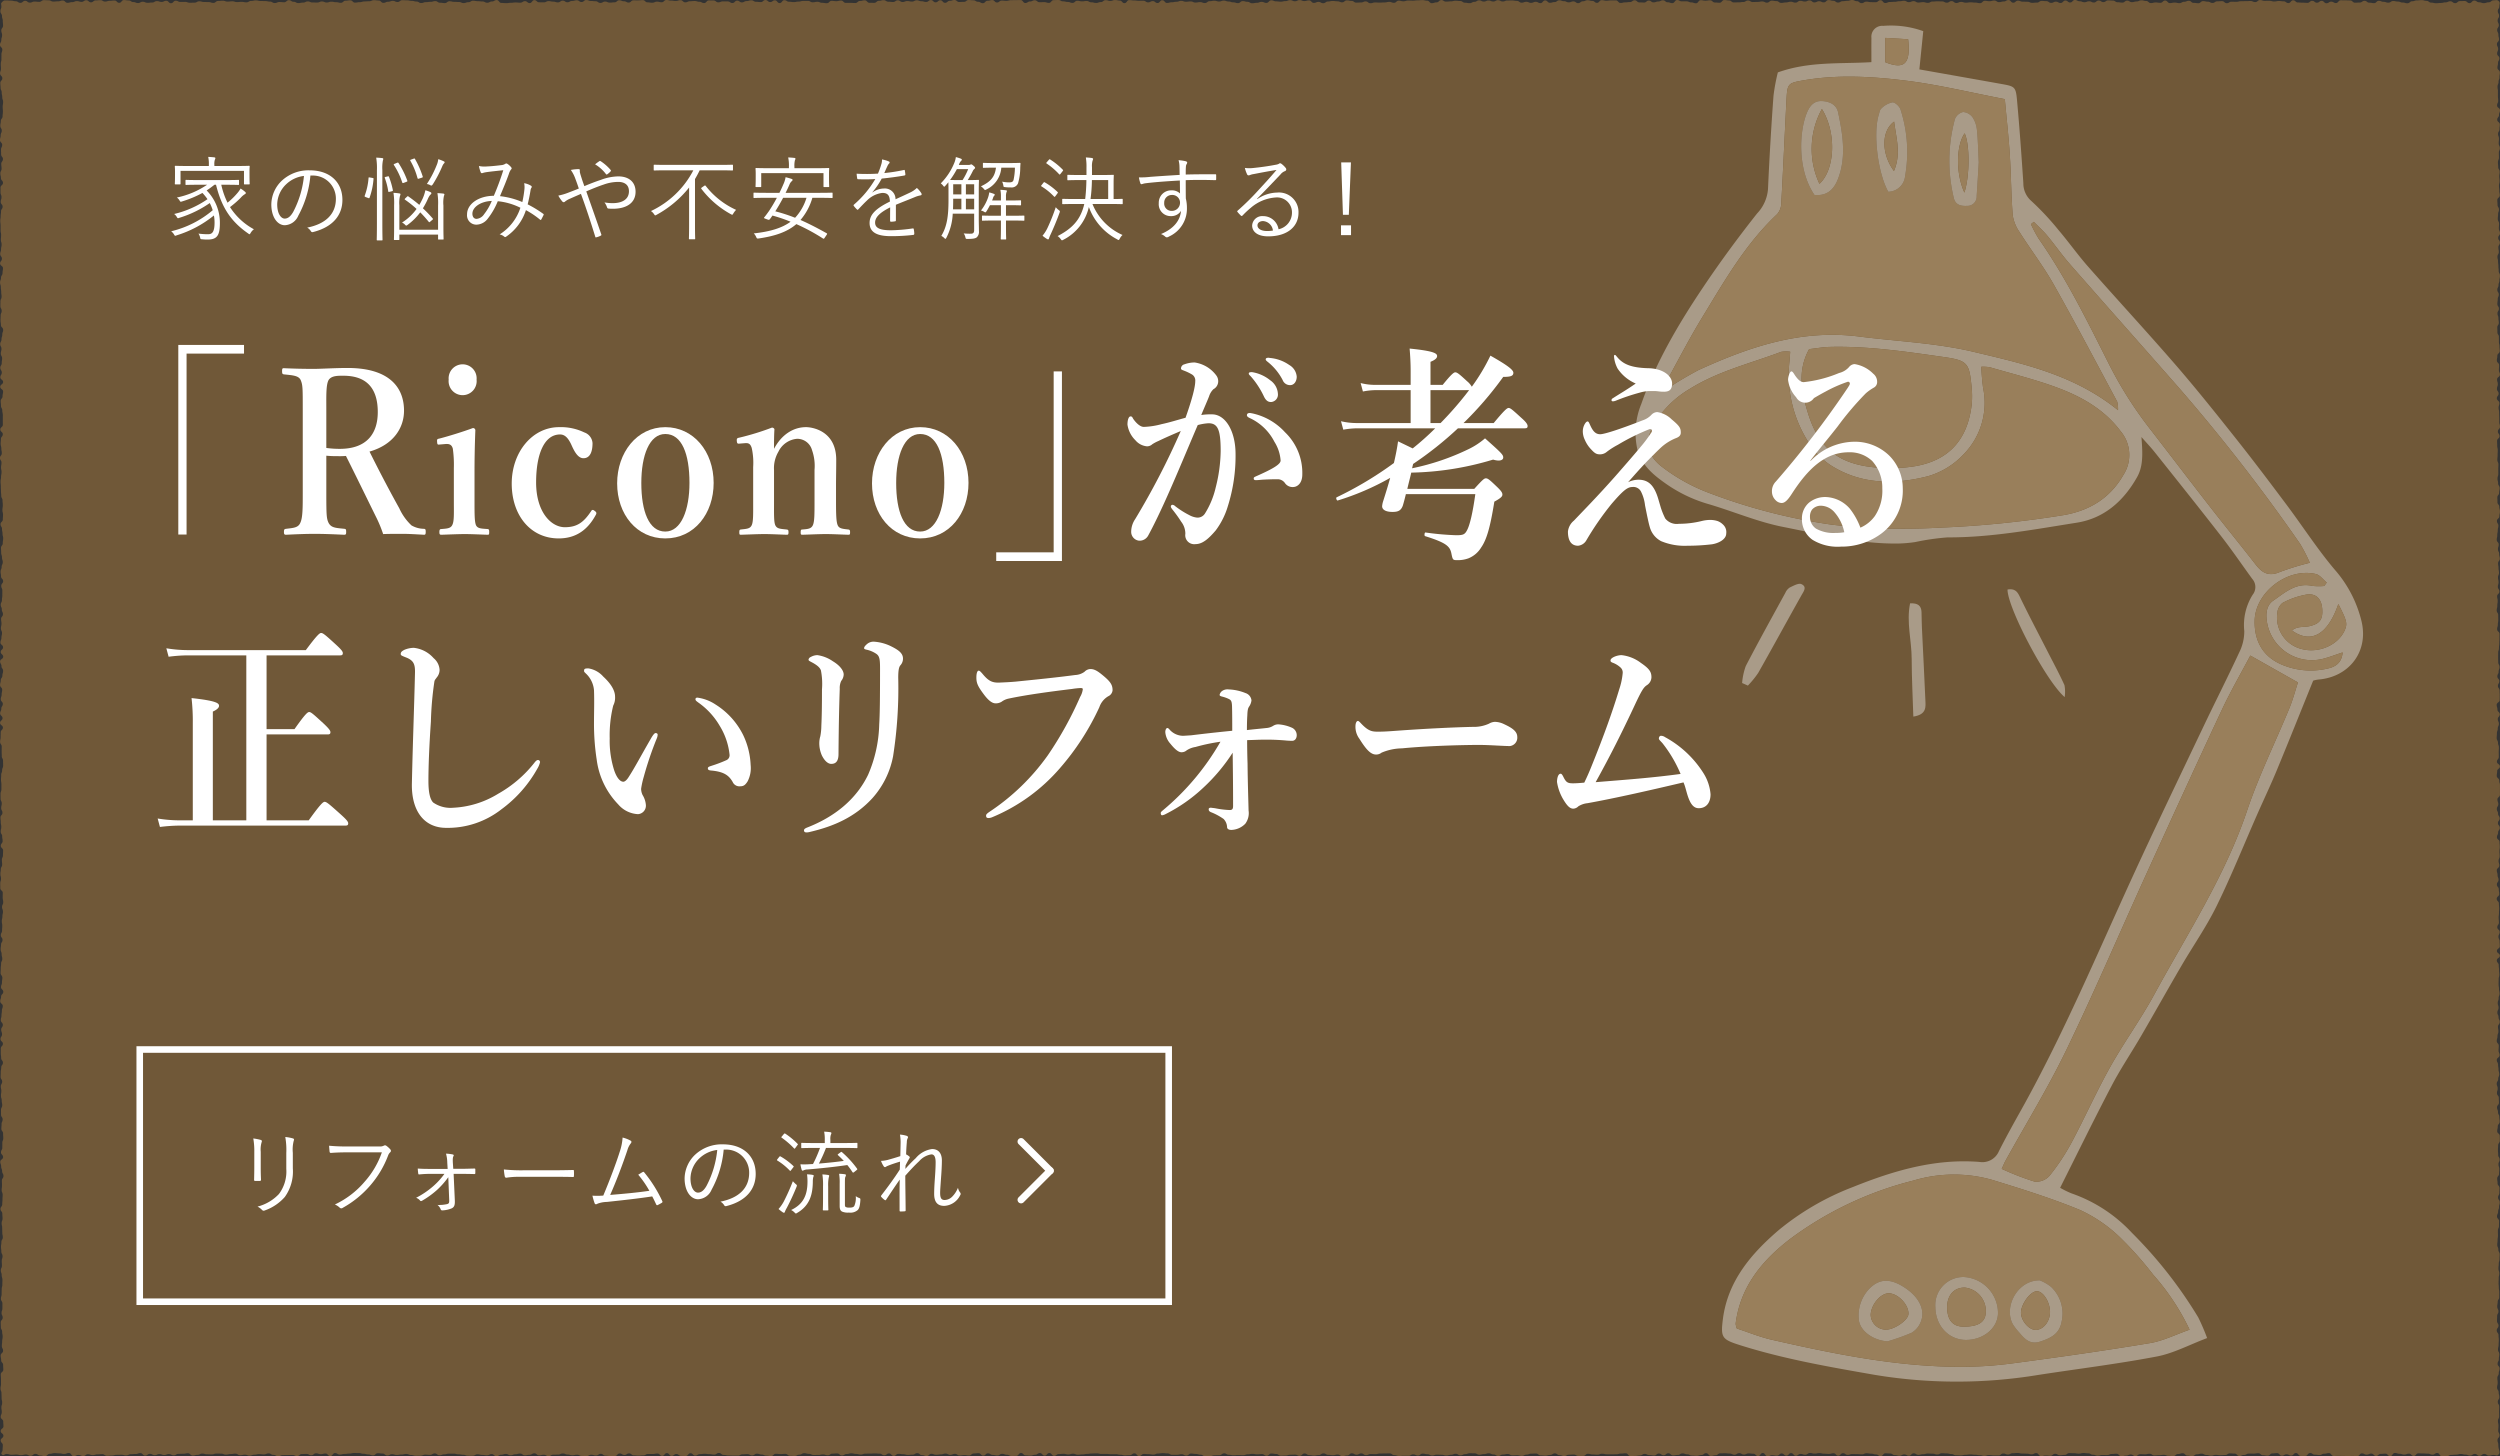<svg xmlns="http://www.w3.org/2000/svg" xmlns:xlink="http://www.w3.org/1999/xlink" viewBox="0 0 460 267.943"><rect x="0" y="0" width="460" height="267.943" fill="#333333" stroke="none"/><defs><style>.cls-1{fill:none;}.cls-2{fill:#705838;}.cls-3{opacity:0.4;isolation:isolate;}.cls-4{clip-path:url(#clip-path);}.cls-5{clip-path:url(#clip-path-2);}.cls-6{fill:#fff;}.cls-7{fill:#d7ba8f;}</style><clipPath id="clip-path"><rect class="cls-1" x="300.117" y="4.706" width="135.402" height="250.252"/></clipPath><clipPath id="clip-path-2"><rect class="cls-1" x="300.91" y="4.743" width="133.887" height="249.478"/></clipPath></defs><g id="レイヤー_2" data-name="レイヤー 2"><g id="レイヤー_1-2" data-name="レイヤー 1"><path class="cls-2" d="M459.71,267.653c-.302.309-.445.056-.878.056-.432,0-.432.118-.864.118s-.433-.306-.866-.306-.433.352-.864.352c-.433,0-.433-.353-.866-.353s-.433.303-.866.303-.433-.178-.864-.178c-.433,0-.433-.111-.866-.111s-.433.12-.866.12-.433.048-.864.048c-.433,0-.433.234-.866.234s-.433.004-.866.004-.433-.585-.866-.585-.433.302-.866.302-.433-.185-.864-.185c-.433,0-.433-.033-.866-.033s-.433-.024-.866-.024-.433.473-.866.473-.433-.417-.866-.417-.433.168-.866.168-.433-.144-.866-.144-.433-.151-.866-.151-.433.594-.866.594-.433-.469-.866-.469c-.434,0-.434.045-.867.045s-.433.378-.866.378-.433-.438-.866-.438-.433.199-.866.199c-.434,0-.434-.234-.867-.234s-.433.519-.866.519-.433-.054-.867-.054c-.433,0-.433.034-.866.034s-.433-.03-.867-.03c-.433,0-.433-.013-.866-.013-.434,0-.434.025-.867.025s-.433-.528-.867-.528c-.433,0-.433.112-.867.112-.433,0-.433.241-.866.241-.434,0-.434-.062-.867-.062-.434,0-.434-.307-.867-.307-.434,0-.434.528-.867.528h-.867c-.434,0-.434-.527-.868-.527-.433,0-.433.468-.867.468-.433,0-.433-.231-.867-.231s-.434.253-.867.253c-.434,0-.434-.472-.868-.472s-.434.054-.867.054c-.434,0-.434.412-.868.412s-.434-.081-.868-.081-.434-.366-.867-.366c-.434,0-.434.073-.868.073s-.434-.006-.868-.006-.434.245-.868.245-.434.193-.868.193-.434-.436-.868-.436-.434-.045-.869-.045c-.434,0-.434.305-.868.305s-.434.039-.868.039c-.435,0-.435-.07-.869-.07s-.434.149-.869.149c-.434,0-.434-.127-.868-.127-.435,0-.435-.245-.869-.245-.435,0-.435.126-.869.126-.435,0-.435.334-.869.334-.435,0-.435-.099-.869-.099-.435,0-.435-.435-.869-.435-.435,0-.435.149-.87.149-.434,0-.434.38-.869.38s-.435-.056-.87-.056-.435-.181-.869-.181c-.435,0-.435.07-.87.07s-.435.045-.87.045-.435-.306-.87-.306-.435.098-.87.098-.435-.024-.87-.024-.435.354-.87.354-.435-.299-.87-.299-.435.207-.87.207c-.434,0-.434.112-.869.112s-.435-.461-.87-.461c-.434,0-.434.046-.869.046s-.435.2-.869.2c-.435,0-.435-.014-.87-.014-.434,0-.434.122-.869.122-.434,0-.434-.169-.869-.169-.434,0-.434-.258-.869-.258-.434,0-.434-.058-.869-.058-.434,0-.434.118-.869.118-.434,0-.434-.079-.868-.079-.435,0-.435-.017-.869-.017s-.434.324-.869.324c-.434,0-.434.073-.868.073-.435,0-.435-.274-.869-.274s-.434.363-.868.363-.434-.05-.869-.05c-.434,0-.434.111-.868.111s-.434-.55-.868-.55-.434.227-.868.227-.434-.129-.868-.129-.434-.024-.868-.024-.434-.098-.868-.098-.434.04-.868.04-.434.244-.868.244-.434-.19-.868-.19-.434.364-.868.364-.434-.004-.867-.004c-.434,0-.434-.068-.868-.068s-.434.145-.868.145-.434-.122-.867-.122c-.434,0-.434-.088-.868-.088s-.434-.052-.868-.052c-.433,0-.433.067-.867.067s-.434.106-.868.106c-.433,0-.433-.019-.867-.019s-.434-.221-.868-.221c-.433,0-.433-.121-.867-.121s-.434-.036-.867-.036c-.434,0-.434.233-.868.233-.433,0-.433-.152-.867-.152s-.434-.023-.867-.023c-.434,0-.434.123-.868.123-.433,0-.433.117-.867.117s-.434-.278-.867-.278c-.434,0-.434.439-.868.439-.433,0-.433-.244-.867-.244s-.434.251-.867.251c-.434,0-.434-.121-.868-.121-.433,0-.433-.295-.867-.295-.433,0-.433-.034-.867-.034s-.434.521-.867.521c-.434,0-.434-.318-.868-.318-.433,0-.433-.139-.867-.139s-.434-.072-.867-.072c-.434,0-.434.198-.868.198-.433,0-.433-.04-.867-.04s-.434-.018-.868-.018c-.433,0-.433.151-.867.151s-.434-.303-.867-.303c-.434,0-.434.456-.868.456s-.434-.445-.867-.445c-.434,0-.434.117-.868.117s-.434-.04-.867-.04c-.434,0-.434-.104-.868-.104s-.434.093-.868.093c-.433,0-.433-.118-.867-.118s-.434.318-.868.318-.434-.148-.868-.148-.434.339-.868.339-.434-.487-.867-.487c-.434,0-.434.468-.868.468s-.434-.404-.868-.404-.434.406-.868.406-.434-.082-.868-.082c-.435,0-.435.179-.869.179s-.434-.586-.868-.586-.434.566-.868.566-.434-.435-.869-.435c-.434,0-.434-.059-.868-.059s-.434.212-.868.212c-.435,0-.435-.255-.869-.255s-.434.289-.869.289c-.434,0-.434-.216-.868-.216-.435,0-.435-.052-.869-.052-.435,0-.435.011-.869.011-.435,0-.435.359-.869.359-.435,0-.435.115-.869.115-.435,0-.435-.499-.87-.499-.434,0-.434.337-.869.337s-.435.14-.869.14c-.435,0-.435-.042-.87-.042s-.435-.227-.87-.227c-.434,0-.434-.172-.869-.172s-.435.288-.87.288-.435.082-.87.082-.435-.392-.87-.392-.435.362-.87.362c-.436,0-.436-.314-.872-.314s-.435.364-.87.364c-.436,0-.436-.074-.872-.074s-.435-.22-.87-.22c-.436,0-.436.286-.872.286s-.435.081-.87.081-.435.035-.87.035c-.436,0-.436-.517-.872-.517s-.435.051-.87.051-.435.13-.87.13-.435.01-.869.01c-.435,0-.435-.006-.87-.006s-.435-.108-.87-.108-.435.179-.869.179c-.435,0-.435-.041-.87-.041s-.435-.122-.869-.122c-.435,0-.435.387-.87.387-.434,0-.434.004-.869.004s-.435-.256-.869-.256c-.435,0-.435.029-.869.029-.435,0-.435.25-.869.25-.435,0-.435-.158-.869-.158-.435,0-.435-.33-.869-.33-.435,0-.435.282-.869.282-.435,0-.435.131-.869.131s-.434-.048-.869-.048c-.434,0-.434-.338-.868-.338-.435,0-.435.019-.869.019s-.434.18-.869.18c-.434,0-.434.229-.868.229-.435,0-.435-.122-.869-.122s-.434.025-.868.025c-.435,0-.435-.248-.869-.248s-.434.1-.869.1c-.434,0-.434.254-.868.254s-.434-.272-.868-.272c-.435,0-.435-.206-.869-.206s-.434.14-.868.14c-.435,0-.435.117-.869.117s-.434-.253-.868-.253c-.435,0-.435-.017-.869-.017s-.434.164-.868.164-.434.226-.869.226c-.434,0-.434-.294-.868-.294s-.434.187-.869.187c-.434,0-.434.128-.868.128s-.434-.131-.869-.131c-.434,0-.434-.022-.868-.022-.435,0-.435.158-.869.158s-.434-.236-.869-.236c-.434,0-.434-.111-.868-.111-.435,0-.435.346-.869.346s-.434-.21-.869-.21c-.434,0-.434.256-.869.256-.434,0-.434-.01-.868-.01-.435,0-.435.046-.869.046-.435,0-.435-.149-.869-.149-.435,0-.435-.323-.87-.323-.434,0-.434.016-.869.016-.434,0-.434.009-.869.009s-.435.116-.869.116c-.435,0-.435-.022-.87-.022-.434,0-.434.205-.869.205s-.435-.32-.87-.32-.435.241-.869.241c-.435,0-.435-.26-.87-.26s-.435.4-.87.4-.435.125-.87.125-.435-.302-.87-.302-.435.128-.87.128c-.436,0-.436-.067-.872-.067s-.435-.269-.87-.269c-.436,0-.436.312-.872.312s-.435.092-.872.092c-.435,0-.435-.084-.872-.084-.435,0-.435-.301-.872-.301-.435,0-.435.43-.87.43-.436,0-.436-.221-.872-.221-.436,0-.436.017-.872.017s-.435.147-.87.147c-.436,0-.436.025-.872.025s-.435-.308-.87-.308-.435-.087-.87-.087-.435.41-.87.41-.435-.303-.87-.303-.435.048-.87.048-.435-.091-.87-.091-.435.091-.87.091-.435.16-.87.16-.435-.033-.869-.033c-.435,0-.435.046-.87.046s-.435-.091-.869-.091c-.435,0-.435-.265-.87-.265s-.435.342-.869.342c-.435,0-.435.018-.87.018-.434,0-.434.144-.869.144s-.435.028-.869.028c-.435,0-.435-.285-.87-.285-.434,0-.434-.137-.869-.137-.434,0-.434-.074-.869-.074s-.435.374-.869.374c-.435,0-.435-.245-.87-.245-.434,0-.434.1-.869.1s-.435.008-.869.008c-.435,0-.435-.262-.869-.262-.435,0-.435-.046-.87-.046-.434,0-.434.069-.869.069s-.435.195-.869.195-.434-.079-.867-.079-.433-.042-.866-.042-.433.393-.867.393c-.433,0-.433-.496-.866-.496-.434,0-.434.338-.868.338-.433,0-.433.033-.867.033s-.434-.123-.867-.123c-.434,0-.434-.102-.868-.102s-.434.006-.868.006c-.435,0-.435-.053-.869-.053s-.434.007-.869.007c-.434,0-.434-.106-.869-.106-.434,0-.434.024-.869.024s-.435.073-.869.073c-.435,0-.435.094-.87.094s-.435.056-.872.056c-.435,0-.435-.189-.87-.189s-.435.144-.872.144c-.435,0-.435-.121-.872-.121s-.436.044-.872.044c-.436,0-.436.33-.872.33-.436,0-.436-.517-.872-.517-.436,0-.436.476-.872.476s-.435-.47-.87-.47-.435.308-.87.308-.435.163-.87.163-.435-.046-.87-.046c-.434,0-.434-.435-.869-.435-.434,0-.434.521-.869.521-.434,0-.434.016-.869.016-.434,0-.434-.22-.869-.22-.434,0-.434-.169-.868-.169s-.434.305-.869.305c-.434,0-.434-.102-.868-.102s-.434-.291-.868-.291-.434.417-.868.417c-.433,0-.433-.444-.867-.444s-.434.053-.868.053c-.433,0-.433.37-.867.37s-.434-.077-.867-.077c-.434,0-.434.076-.868.076-.433,0-.433-.302-.867-.302-.433,0-.433.185-.867.185-.433,0-.433-.237-.866-.237-.434,0-.434.155-.867.155-.434,0-.434.065-.867.065s-.433-.173-.867-.173c-.433,0-.433.407-.866.407s-.433-.163-.867-.163c-.433,0-.433-.364-.866-.364s-.433.274-.867.274c-.433,0-.433.047-.866.047s-.433-.127-.866-.127c-.434,0-.434-.07-.867-.07s-.433.376-.866.376c-.434,0-.434-.447-.867-.447s-.433.334-.866.334c-.434,0-.434-.296-.867-.296s-.433-.041-.866-.041c-.434,0-.434.033-.867.033s-.433.005-.867.005c-.433,0-.433.168-.867.168-.433,0-.433-.116-.866-.116-.434,0-.434-.111-.867-.111-.434,0-.434.126-.867.126-.434,0-.434.274-.868.274-.433,0-.433-.378-.867-.378s-.434.039-.868.039c-.433,0-.433.295-.867.295s-.434-.152-.868-.152-.434.095-.868.095-.434.006-.868.006-.434-.207-.869-.207c-.434,0-.434-.121-.868-.121-.435,0-.435.266-.869.266-.435,0-.435.236-.869.236-.435,0-.435-.027-.87-.027-.434,0-.434-.353-.869-.353s-.435.041-.87.041-.435-.056-.87-.056c-.436,0-.436.429-.872.429s-.435-.088-.872-.088c-.435,0-.435-.202-.872-.202s-.436-.158-.872-.158c-.436,0-.436.326-.873.326s-.436-.243-.873-.243c-.438,0-.438.036-.874.036s-.436.239-.874.239c-.436,0-.436-.004-.873-.004s-.436-.027-.873-.027-.436-.098-.872-.098c-.436,0-.436-.358-.873-.358-.435,0-.435.297-.872.297-.435,0-.435-.082-.872-.082-.435,0-.435-.066-.87-.066-.436,0-.436.064-.872.064s-.435.268-.87.268-.435-.432-.87-.432-.435.504-.87.504-.435-.019-.87-.019-.435-.346-.869-.346c-.435,0-.435.345-.87.345s-.435-.509-.869-.509c-.435,0-.435.505-.87.505-.434,0-.434-.428-.869-.428-.434,0-.434.088-.869.088h-.869c-.435,0-.435.258-.869.258-.435,0-.435.039-.87.039-.434,0-.434-.048-.869-.048-.434,0-.434-.356-.869-.356s-.435.285-.869.285c-.435,0-.435-.278-.87-.278s-.435.469-.869.469c-.435,0-.435-.003-.87-.003s-.435-.06-.87-.06-.435-.34-.87-.34-.435.307-.87.307-.435-.14-.87-.14c-.436,0-.436.244-.872.244-.436,0-.436-.024-.872-.024-.436,0-.436-.225-.872-.225-.436,0-.436.1-.873.1s-.436-.128-.873-.128-.436-.2-.873-.2-.436.213-.873.213c-.438,0-.438.007-.874.007-.438,0-.438.278-.875.278s-.438-.265-.874-.265c-.438,0-.438.111-.874.111-.438,0-.438-.369-.874-.369s-.436.269-.873.269-.436.099-.873.099-.436-.324-.873-.324-.436.127-.873.127c-.435,0-.435.191-.872.191s-.436-.249-.872-.249c-.436,0-.436.146-.872.146-.436,0-.436.27-.872.27-.436,0-.436-.389-.872-.389-.436,0-.436.224-.872.224s-.435-.074-.872-.074c-.435,0-.435-.111-.872-.111-.435,0-.435.256-.872.256-.435,0-.435-.001-.872-.001-.435,0-.435-.173-.872-.173s-.436-.08-.872-.08c-.436,0-.436-.122-.873-.122h-.873c-.436,0-.436.125-.873.125s-.436.173-.873.173c-.438,0-.438-.341-.874-.341-.438,0-.438.271-.874.271-.438,0-.438-.05-.875-.05s-.438.189-.875.189-.438.012-.875.012c-.436,0-.436-.135-.874-.135-.436,0-.436-.191-.874-.191-.436,0-.436.11-.874.11-.436,0-.436.074-.873.074s-.436-.137-.873-.137-.436.236-.873.236-.436-.359-.873-.359-.436-.051-.873-.051-.436.392-.873.392c-.438,0-.438-.174-.874-.174s-.436-.126-.873-.126-.436-.129-.873-.129c-.438,0-.438-.008-.874-.008s-.436.102-.874.102-.438.068-.874.068c-.438,0-.438.115-.875.115s-.438-.273-.875-.273-.438.552-.875.552-.438-.47-.875-.47-.438.122-.875.122c-.436,0-.436-.158-.874-.158-.436,0-.436.358-.874.358-.434,0-.434-.249-.868-.249s-.434.022-.868.022c-.435,0-.435.371-.87.371s-.435-.2-.87-.2c-.436,0-.436.012-.872.012-.438,0-.438.013-.874.013s-.436.2-.874.2-.438-.243-.877-.243c-.438,0-.438-.272-.875-.272s-.438.183-.874.183c-.438,0-.438-.052-.874-.052s-.436.105-.873.105-.436.17-.872.17c-.436,0-.436-.174-.872-.174-.436,0-.436.106-.872.106s-.435-.291-.87-.291-.435.074-.872.074c-.435,0-.435.102-.87.102s-.435-.178-.872-.178c-.435,0-.435-.014-.872-.014-.435,0-.435.153-.872.153s-.436-.024-.873-.024c-.438,0-.438-.125-.875-.125s-.438.232-.875.232c-.439,0-.439.126-.876.126-.439,0-.439-.415-.878-.415s-.439.088-.876.088-.438.018-.875.018c-.436,0-.436.273-.874.273s-.438-.238-.874-.238c-.438,0-.438.178-.874.178-.438,0-.438-.174-.874-.174-.438,0-.438.202-.875.202s-.438-.245-.875-.245c-.439,0-.439.326-.878.326-.44,0-.44-.457-.879-.457s-.439.16-.878.16c-.438,0-.438.036-.876.036-.438,0-.438.218-.875.218-.439,0-.439-.118-.876-.118-.439,0-.439.017-.877.017-.439,0-.439.125-.879.125-.439,0-.439.045-.879.045-.439,0-.439-.294-.878-.294s-.439.04-.876.04c-.439,0-.439.137-.878.137-.436,0-.436-.161-.872-.161-.436,0-.436.334-.872.334-.438,0-.438-.206-.875-.206-.439,0-.439.224-.878.224-.44,0-.44-.58-.88-.58-.439,0-.439.174-.878.174-.438,0-.438-.108-.876-.108s-.439-.044-.878-.044c-.441,0-.441.121-.881.121s-.44.433-.88.433-.44-.109-.88-.109c-.441,0-.441-.311-.883-.311s-.441.353-.881.353c-.441,0-.441-.237-.881-.237s-.44.121-.879.121c-.443,0-.443-.109-.884-.109-.443,0-.443.041-.886.041s-.444-.152-.887-.152-.55.415-.867.105c-.311-.303.115-.414.115-.848s.045-.434.045-.868-.392-.434-.392-.868.496-.434.496-.868-.498-.434-.498-.868.508-.434.508-.868-.039-.434-.039-.868-.462-.434-.462-.868.192-.434.192-.869c0-.434-.068-.434-.068-.868,0-.434.141-.434.141-.868s-.102-.434-.102-.868c0-.435-.022-.435-.022-.869s-.176-.434-.176-.868c0-.435.089-.435.089-.869s-.005-.434-.005-.869c0-.434-.037-.434-.037-.869,0-.434.465-.434.465-.868,0-.435-.035-.435-.035-.869,0-.435-.36-.435-.36-.869,0-.435-.092-.435-.092-.87,0-.434.444-.434.444-.869,0-.434-.226-.434-.226-.869s.056-.435.056-.87c0-.434.093-.434.093-.869s-.093-.435-.093-.87-.239-.435-.239-.87-.021-.435-.021-.871.358-.435.358-.87-.205-.435-.205-.87.151-.435.151-.87.004-.435.004-.872c0-.435-.278-.435-.278-.87s.132-.435.132-.87.013-.435.013-.87c0-.435.117-.435.117-.871s.017-.435.017-.87-.135-.435-.135-.87-.161-.435-.161-.869c0-.435.204-.435.204-.87s-.031-.435-.031-.869c0-.435.145-.435.145-.871,0-.434-.225-.434-.225-.869s-.058-.435-.058-.869c0-.435.071-.435.071-.869,0-.435.261-.435.261-.869,0-.435-.098-.435-.098-.869,0-.435-.018-.435-.018-.869,0-.435-.099-.435-.099-.869,0-.435.167-.435.167-.869,0-.435-.042-.435-.042-.869s-.334-.434-.334-.869c0-.434.317-.434.317-.869,0-.434.045-.434.045-.868,0-.435.037-.435.037-.869s-.185-.434-.185-.869c0-.434.06-.434.06-.868,0-.435-.019-.435-.019-.869,0-.435.287-.435.287-.869s-.242-.434-.242-.869c0-.434-.179-.434-.179-.868,0-.435-.161-.435-.161-.869s.519-.434.519-.869c0-.434-.388-.434-.388-.869,0-.432.241-.432.241-.864s.002-.433.002-.866.175-.433.175-.866-.034-.433-.034-.866c0-.434-.316-.434-.316-.867,0-.434.039-.434.039-.867s.195-.433.195-.867-.296-.434-.296-.867c0-.434-.007-.434-.007-.868s.225-.434.225-.868-.091-.434-.091-.868-.139-.434-.139-.868c0-.435.066-.435.066-.869s-.092-.434-.092-.869.249-.435.249-.869c0-.435-.285-.435-.285-.87s.021-.435.021-.871.09-.435.09-.87.313-.435.313-.872c0-.435-.326-.435-.326-.872,0-.435-.065-.435-.065-.87s.002-.435.002-.87.386-.435.386-.87-.439-.435-.439-.871.279-.435.279-.87c0-.434-.157-.434-.157-.869,0-.434.302-.434.302-.869,0-.434-.371-.434-.371-.869,0-.434.123-.434.123-.868s.075-.434.075-.869c0-.434.166-.434.166-.868s-.472-.434-.472-.868.163-.434.163-.868c0-.433.4-.433.4-.867s-.416-.434-.416-.868c0-.433.173-.433.173-.867s.07-.434.07-.867c0-.434-.323-.434-.323-.867s.031-.433.031-.867c0-.433.063-.433.063-.867,0-.433.218-.433.218-.866,0-.434-.12-.434-.12-.867s-.175-.433-.175-.866S.191,174.244.191,173.811c0-.434.272-.434.272-.867s-.312-.433-.312-.866.23-.433.23-.866.034-.433.034-.866c0-.433-.083-.433-.083-.866s.112-.433.112-.866.102-.433.102-.866-.172-.433-.172-.866c0-.432.216-.432.216-.866,0-.432-.095-.432-.095-.864s.012-.433.012-.866c0-.433-.453-.433-.453-.866s-.011-.433-.011-.866.144-.433.144-.866-.117-.433-.117-.866.076-.433.076-.866.25-.433.25-.866c0-.433-.048-.433-.048-.867,0-.433.197-.433.197-.866s.024-.433.024-.866c0-.434-.424-.434-.424-.867s.336-.433.336-.866c0-.434-.081-.434-.081-.867,0-.434-.27-.434-.27-.867,0-.434.104-.434.104-.867,0-.434-.092-.434-.092-.868,0-.433-.053-.433-.053-.867s.36-.434.36-.868-.231-.434-.231-.868.102-.434.102-.868-.212-.434-.212-.868-.011-.434-.011-.869c0-.434.16-.434.16-.868v-.869c0-.435-.075-.435-.075-.87s.035-.435.035-.869c0-.435.173-.435.173-.871s.186-.435.186-.872c0-.435-.016-.435-.016-.87,0-.437-.235-.437-.235-.872,0-.436-.022-.436-.022-.872,0-.436.013-.436.013-.873s-.299-.436-.299-.873c0-.437.097-.437.097-.873s.015-.436.015-.873c0-.436.404-.436.404-.872,0-.436-.521-.436-.521-.873,0-.435.453-.435.453-.87,0-.436-.44-.436-.44-.872s.212-.435.212-.871.279-.435.279-.87-.372-.435-.372-.87.155-.435.155-.87.104-.435.104-.869c0-.435-.39-.435-.39-.871,0-.434.126-.434.126-.869,0-.434.299-.434.299-.869,0-.434.132-.434.132-.869,0-.434-.301-.434-.301-.869,0-.434-.248-.434-.248-.868,0-.435.567-.435.567-.869s-.457-.434-.457-.869c0-.434.434-.434.434-.868,0-.435-.491-.435-.491-.869s.187-.434.187-.869c0-.434.106-.434.106-.868,0-.435-.198-.435-.198-.869s.102-.434.102-.869c0-.434-.074-.434-.074-.869,0-.434.343-.434.343-.869,0-.434-.209-.434-.209-.869,0-.434-.198-.434-.198-.869s.222-.435.222-.869c0-.435.068-.435.068-.87s.006-.435.006-.87c0-.435-.2-.435-.2-.871s.347-.435.347-.87c0-.436-.388-.436-.388-.872,0-.437-.08-.437-.08-.872,0-.436.192-.436.192-.872,0-.436.21-.436.21-.873,0-.436-.15-.436-.15-.873,0-.437-.145-.437-.145-.873,0-.438-.03-.438-.03-.874,0-.438.326-.438.326-.874,0-.436.071-.436.071-.874,0-.437-.117-.437-.117-.873s-.097-.436-.097-.872c0-.436-.272-.436-.272-.873s.423-.436.423-.872c0-.436.034-.436.034-.872,0-.436-.112-.436-.112-.872s.075-.435.075-.872c0-.435-.052-.435-.052-.87s-.238-.435-.238-.872c0-.435-.054-.435-.054-.87s-.021-.435-.021-.87S.104,89.055.104,88.618c0-.435.089-.435.089-.871s.089-.435.089-.87c0-.436-.089-.436-.089-.872s.082-.435.082-.872c0-.435-.276-.435-.276-.87,0-.436.332-.436.332-.872,0-.437-.088-.437-.088-.873,0-.435-.122-.435-.122-.872,0-.436.047-.436.047-.873s.345-.436.345-.873c0-.438-.452-.438-.452-.874,0-.436.461-.436.461-.874,0-.438-.005-.438-.005-.875,0-.437.004-.437.004-.874,0-.437-.1-.437-.1-.873,0-.438-.241-.438-.241-.874s-.051-.436-.051-.873c0-.437.34-.437.34-.873s.1-.436.1-.873c0-.435-.525-.435-.525-.872s.529-.436.529-.873c0-.435-.51-.435-.51-.872s.268-.436.268-.872c0-.437-.277-.437-.277-.873S.318,67.242.318,66.805c0-.436.071-.436.071-.872,0-.438-.242-.438-.242-.874s.12-.436.12-.873-.229-.436-.229-.874c0-.437.238-.437.238-.874,0-.438.143-.438.143-.875s.163-.438.163-.874c0-.438-.413-.438-.413-.875,0-.436-.073-.436-.073-.873,0-.438.025-.438.025-.874,0-.436.187-.436.187-.873,0-.434-.234-.434-.234-.868s.01-.434.01-.868.204-.434.204-.869-.065-.435-.065-.87S.152,53.283.152,52.848c0-.437-.138-.437-.138-.873s.176-.436.176-.874c0-.438.279-.438.279-.875s.081-.438.081-.875c0-.436-.531-.436-.531-.874,0-.436.331-.436.331-.873,0-.435-.311-.435-.311-.872,0-.435.157-.435.157-.872,0-.435.099-.435.099-.87s-.131-.435-.131-.871.042-.435.042-.87-.095-.435-.095-.87-.002-.435-.002-.87-.06-.435-.06-.871.075-.435.075-.87c0-.436.066-.436.066-.872,0-.437.291-.437.291-.873s-.349-.436-.349-.874c0-.436.144-.436.144-.874,0-.439-.181-.439-.181-.877,0-.439.001-.439.001-.876,0-.439.455-.439.455-.876,0-.436-.377-.436-.377-.874,0-.436-.109-.436-.109-.874,0-.436.224-.436.224-.873s-.057-.437-.057-.874c0-.436.309-.436.309-.873,0-.438-.334-.438-.334-.874,0-.438-.017-.438-.017-.875,0-.439.213-.439.213-.876,0-.44-.401-.44-.401-.879,0-.438.127-.438.127-.877,0-.438.195-.438.195-.875,0-.438-.265-.438-.265-.875s.095-.438.095-.876c0-.438.325-.438.325-.875,0-.439.059-.439.059-.878,0-.439-.042-.439-.042-.879,0-.438.08-.438.08-.876s-.158-.439-.158-.876c0-.439-.104-.439-.104-.878,0-.435-.204-.435-.204-.87s-.047-.435-.047-.87c0-.438.366-.438.366-.874,0-.439-.41-.439-.41-.878,0-.439.16-.439.16-.879,0-.439-.033-.439-.033-.878,0-.438.118-.438.118-.875,0-.439.004-.439.004-.878,0-.44.158-.44.158-.881,0-.439-.424-.439-.424-.879,0-.439.243-.439.243-.879,0-.441.141-.441.141-.883,0-.44-.141-.44-.141-.88S.562,5.162.562,4.722.513,4.282.513,3.843c0-.441-.149-.441-.149-.884,0-.441-.288-.441-.288-.884,0-.444.176-.444.176-.887C.253.745.073.701.382.383.684.074.731.081,1.164.081c.432,0,.432.035.864.035s.433.116.866.116.433.294.864.294c.433,0,.433-.375.866-.375s.433.331.866.331c.432,0,.432-.192.864-.192s.433.049.866.049.433-.309.866-.309.433.029.864.029c.433,0,.433.23.866.23s.433-.043.866-.043S11.114.094,11.547.094s.433.421.866.421c.432,0,.432-.122.864-.122s.433-.185.866-.185.433.134.866.134.433-.296.866-.296.433.382.866.382.433-.349.866-.349.433-.047.866-.047.433.255.866.255.433-.137.866-.137S20.634.094,21.067.094s.433.424.867.424c.433,0,.433-.507.866-.507s.433.07.866.07.433.302.866.302c.434,0,.434.178.867.178s.433-.239.866-.239.433.193.867.193c.433,0,.433-.051.866-.051s.433-.257.867-.257c.433,0,.433.147.866.147.434,0,.434-.213.867-.213s.433.455.867.455c.433,0,.433-.461.866-.461.434,0,.434.223.867.223.434,0,.434-.009.867-.009.434,0,.434.155.867.155.434,0,.434-.017.867-.017.434,0,.434-.244.867-.244.434,0,.434.122.867.122.434,0,.434.018.868.018.433,0,.433.151.867.151s.434-.358.867-.358c.434,0,.434-.042.868-.042s.434.16.867.16c.434,0,.434-.057.868-.057s.434.144.868.144c.433,0,.433-.039.867-.039s.434.087.868.087.434-.256.868-.256.434-.1.868-.1.434.108.868.108.434.019.868.019.434.093.869.093c.434,0,.434.267.868.267s.434-.189.868-.189c.435,0,.435.047.869.047s.434-.382.868-.382c.435,0,.435.291.869.291.435,0,.435.239.869.239s.434-.087.869-.087c.434,0,.434-.216.869-.216s.435.193.869.193c.435,0,.435.01.869.01.435,0,.435-.195.87-.195.434,0,.434.189.869.189s.435-.148.87-.148c.434,0,.434.092.869.092S62.28.517,62.715.517s.435-.388.87-.388.435-.066.87-.066.435.419.87.419.435-.081.87-.081.435-.134.87-.134.435-.036.87-.036.435-.193.869-.193c.435,0,.435.057.87.057s.435.43.87.43c.434,0,.434-.2.869-.2s.435-.163.869-.163c.435,0,.435.208.87.208.434,0,.434-.33.869-.33.434,0,.434.025.869.025.434,0,.434.094.869.094.434,0,.434.123.869.123.434,0,.434.276.869.276.434,0,.434-.16.868-.16.435,0,.435-.061.869-.061s.434-.128.869-.128c.434,0,.434.295.868.295s.434.07.869.07c.434,0,.434-.337.868-.337s.434.105.868.105c.435,0,.435.03.869.03s.434.195.868.195.434-.158.868-.158.434-.27.868-.27.434.085.868.085.434.05.868.05.434.23.868.23.434-.231.868-.231.434-.258.868-.258.434.528.868.528c.433,0,.433.042.867.042s.434-.067.868-.067.434-.059.868-.059.434.041.867.041c.434,0,.434-.282.868-.282s.434.352.868.352c.433,0,.433-.543.867-.543s.434.397.868.397c.433,0,.433.012.867.012s.434-.225.867-.225c.434,0,.434.091.868.091s.434.139.867.139c.434,0,.434-.32.868-.32.433,0,.433.296.867.296s.434-.243.867-.243c.434,0,.434-.12.868-.12.433,0,.433.32.867.32s.434-.366.867-.366c.434,0,.434.174.868.174.433,0,.433.052.867.052.433,0,.433.307.867.307s.434-.247.867-.247c.434,0,.434.191.868.191.433,0,.433-.054.867-.054s.434-.377.867-.377c.434,0,.434.184.868.184.433,0,.433.234.867.234s.434-.405.867-.405c.434,0,.434.003.868.003.433,0,.433-.046.867-.046s.434.41.867.41c.434,0,.434.069.868.069s.434-.193.867-.193c.434,0,.434.106.868.106.433,0,.433-.412.867-.412s.434.11.868.11.434.063.867.063c.434,0,.434-.144.868-.144s.434.399.868.399c.433,0,.433-.201.867-.201s.434-.042.868-.042.434.138.868.138.434.239.867.239c.434,0,.434-.486.868-.486s.434.009.868.009.434.343.868.343.434-.178.868-.178.434.01.868.01.434.294.869.294c.434,0,.434-.434.868-.434s.434.32.868.32.434-.242.868-.242c.435,0,.435-.143.869-.143s.434.271.868.271c.435,0,.435.058.869.058s.434-.381.869-.381c.434,0,.434.374.868.374.435,0,.435-.322.869-.322.435,0,.435.511.869.511.435,0,.435-.532.869-.532.435,0,.435.286.869.286.435,0,.435.063.87.063.434,0,.434-.093.869-.093s.435-.119.869-.119c.435,0,.435-.005.87-.005s.435.255.869.255c.435,0,.435-.091.87-.091s.435.185.87.185.435.074.87.074.435-.432.87-.432.435.06.87.06.435-.116.872-.116c.435,0,.435.428.87.428h.872c.435,0,.435.027.87.027.436,0,.436-.382.872-.382s.435-.118.87-.118.435.455.87.455.435.01.872.01c.435,0,.435-.372.87-.372s.435-.12.87-.12c.434,0,.434.284.869.284s.435.053.87.053.435-.305.87-.305.435.306.869.306c.435,0,.435-.175.87-.175s.435.095.869.095c.435,0,.435-.231.87-.231.434,0,.434.168.869.168.434,0,.434.132.869.132s.435-.346.869-.346c.435,0,.435.416.869.416.435,0,.435-.381.869-.381.435,0,.435.468.869.468.435,0,.435-.367.869-.367s.434-.146.869-.146c.434,0,.434.363.869.363.434,0,.434-.025.868-.025.435,0,.435-.337.869-.337s.434.051.869.051c.434,0,.434.271.868.271.435,0,.435.261.869.261s.434-.446.868-.446c.435,0,.435-.125.869-.125s.434.443.868.443c.435,0,.435-.347.869-.347s.434.044.868.044c.435,0,.435-.122.869-.122s.434-.011.868-.011c.435,0,.435-.016.869-.016s.434.545.868.545.434-.282.869-.282c.434,0,.434-.22.868-.22s.434.355.869.355c.434,0,.434-.011.868-.011s.434.135.869.135c.434,0,.434-.505.868-.505s.434-.022.869-.022c.434,0,.434.247.868.247.435,0,.435.111.869.111s.434.176.868.176c.435,0,.435-.395.869-.395.435,0,.435.108.869.108s.434-.063.869-.063c.434,0,.434.241.869.241.434,0,.434.114.868.114.435,0,.435-.158.869-.158.435,0,.435-.349.869-.349.435,0,.435.137.869.137.435,0,.435-.163.87-.163.434,0,.434.099.869.099s.435.476.869.476c.435,0,.435-.561.87-.561.434,0,.434.062.869.062s.435.062.87.062c.434,0,.434-.011.869-.011s.435.305.87.305.435-.234.87-.234.435.352.87.352.435-.509.87-.509.435.493.87.493c.436,0,.436-.123.872-.123s.435-.091.87-.091c.436,0,.436-.166.872-.166s.435.161.872.161c.435,0,.435-.057.872-.057.435,0,.435.204.872.204.435,0,.435-.076.87-.076.436,0,.436.169.872.169s.435-.343.872-.343c.435,0,.435-.083.87-.083s.435.142.872.142c.435,0,.435-.164.87-.164s.435.164.87.164.435.155.87.155.435.143.87.143.435-.372.87-.372.435.129.87.129.435.27.87.27.435-.085.87-.085c.434,0,.434-.174.869-.174s.435.19.87.19S233.48.06,233.914.06c.435,0,.435.189.87.189.434,0,.434.059.869.059s.435-.104.87-.104c.434,0,.434-.174.869-.174s.435.204.869.204c.435,0,.435-.213.869-.213.435,0,.435.175.87.175.434,0,.434-.12.869-.12s.435.457.869.457c.435,0,.435-.184.87-.184.434,0,.434.241.869.241.434,0,.434-.311.869-.311s.435-.099.869-.099c.435,0,.435.061.87.061.434,0,.434.187.869.187s.435-.353.869-.353c.433,0,.433.092.866.092.434,0,.434.319.867.319s.433-.03.866-.03c.434,0,.434-.193.867-.193.434,0,.434.331.867.331.434,0,.434-.138.868-.138s.434.024.867.024c.434,0,.434-.029.868-.029s.434-.106.868-.106c.435,0,.435.173.869.173s.434-.394.868-.394c.435,0,.435.117.869.117.435,0,.435-.14.87-.14s.435.018.869.018c.435,0,.435-.054.87-.054s.435-.047.87-.047c.436,0,.436.106.872.106s.435.463.872.463c.435,0,.435-.148.872-.148s.436-.422.872-.422c.436,0,.436.282.872.282.436,0,.436-.048.872-.048s.435-.112.872-.112c.435,0,.435.049.87.049s.435.313.87.313.435.083.87.083.435-.244.869-.244c.435,0,.435-.274.87-.274.434,0,.434.224.869.224.434,0,.434-.197.869-.197.434,0,.434.186.869.186.434,0,.434-.241.868-.241s.434.236.868.236c.435,0,.435-.178.869-.178s.434-.007.868-.007.434.077.867.077c.434,0,.434.329.868.329s.434-.16.868-.16c.433,0,.433.192.867.192s.434-.19.867-.19c.434,0,.434.239.868.239.433,0,.433-.496.866-.496.434,0,.434.433.868.433.433,0,.433-.129.866-.129.434,0,.434-.326.867-.326.434,0,.434.166.867.166s.433.209.866.209c.434,0,.434-.17.867-.17s.433.319.867.319c.433,0,.433-.342.866-.342s.433-.197.867-.197c.433,0,.433.126.866.126s.433.356.866.356c.434,0,.434-.491.867-.491s.433.102.866.102.433-.058.867-.058c.433,0,.433-.005.866-.005s.433.474.867.474c.433,0,.433-.109.866-.109.434,0,.434-.058.867-.058S300.348.052,300.782.052c.433,0,.433.388.866.388.434,0,.434.025.867.025.434,0,.434-.359.867-.359.434,0,.434.33.867.33.434,0,.434-.158.868-.158.433,0,.433-.223.867-.223s.434.366.867.366c.434,0,.434.155.868.155s.434-.568.868-.568.434.242.868.242.434-.002.868-.002.434.192.869.192c.434,0,.434.163.868.163.435,0,.435-.567.869-.567.435,0,.435.094.869.094.435,0,.435-.071.87-.071.434,0,.434.4.869.4s.435.042.87.042.435-.493.87-.493.435.081.872.081c.435,0,.435.358.872.358.435,0,.435-.015.872-.015.435,0,.435-.065.872-.065s.436-.271.873-.271.436.278.873.278c.438,0,.438-.024.874-.024s.436-.081.874-.081c.436,0,.436.216.873.216s.436-.362.873-.362.436.079.872.079c.436,0,.436.332.873.332.435,0,.435-.088.872-.088.435,0,.435-.128.872-.128.435,0,.435.164.87.164.436,0,.436-.328.872-.328s.435.125.87.125.435-.2.87-.2.435.364.87.364.435-.215.87-.215.435.206.869.206c.435,0,.435-.418.87-.418.434,0,.434.126.869.126s.435.329.869.329c.435,0,.435-.255.87-.255.434,0,.434-.068.869-.068s.435-.146.869-.146c.435,0,.435.216.869.216.435,0,.435.362.869.362.435,0,.435-.278.87-.278.434,0,.434.094.869.094s.435.008.869.008c.435,0,.435-.365.87-.365.434,0,.434.51.869.51s.435-.183.87-.183.435-.035.87-.035.435-.102.87-.102.435-.087.87-.087.435.253.87.253c.436,0,.436-.183.872-.183s.435.253.872.253.436-.071.872-.071c.436,0,.436.128.873.128s.436-.239.873-.239.436-.037.873-.037.436.01.873.01c.438,0,.438.236.874.236.438,0,.438-.29.875-.29.436,0,.436.346.874.346s.438-.196.874-.196.436.144.874.144c.436,0,.436-.069.873-.069s.436.053.873.053.436.103.873.103.436-.435.872-.435c.436,0,.436.075.873.075.435,0,.435-.126.872-.126s.436.294.872.294c.436,0,.436-.12.872-.12.436,0,.436-.259.872-.259s.435.485.872.485c.435,0,.435-.375.872-.375.435,0,.435.185.872.185.435,0,.435.017.872.017.435,0,.435.198.872.198.435,0,.435-.043.872-.043s.436-.31.872-.31c.436,0,.436.044.873.044s.436.318.873.318.436-.221.873-.221.436.241.873.241c.438,0,.438-.451.874-.451.438,0,.438.359.874.359.438,0,.438-.458.875-.458s.438.227.875.227.438.185.875.185c.436,0,.436-.172.874-.172.436,0,.436.22.874.22.436,0,.436-.36.874-.36.436,0,.436.287.873.287s.436-.313.873-.313.436.033.873.033.436.305.873.305.436.065.873.065.436-.357.873-.357.436.276.873.276c.438,0,.438-.127.874-.127s.436-.213.873-.213.436.12.874.12c.436,0,.436.388.874.388.436,0,.436-.11.874-.11s.438.063.875.063.438-.416.875-.416.438.468.875.468.438-.094.875-.094.438.105.874.105c.438,0,.438-.254.875-.254.436,0,.436-.179.873-.179.435,0,.435.38.869.38s.434.068.868.068c.435,0,.435-.387.87-.387s.435.099.87.099c.436,0,.436.233.872.233.436,0,.436-.297.874-.297.436,0,.436-.034.874-.034s.438.376.875.376c.439,0,.439-.27.876-.27s.438.017.874.017c.438,0,.438-.111.874-.111s.436-.01.873-.01.436-.027.872-.027c.436,0,.436.197.872.197.436,0,.436-.366.872-.366s.435.137.87.137.435-.005.872-.005c.435,0,.435.127.87.127s.435-.094.872-.094c.435,0,.435.063.872.063.435,0,.435.322.872.322s.436-.509.873-.509c.438,0,.438.398.875.398s.438.037.875.037c.439,0,.439.031.876.031.439,0,.439-.371.878-.371.438,0,.438.345.876.345.438,0,.438-.339.875-.339.436,0,.436.437.874.437s.438-.29.874-.29c.438,0,.438.255.874.255.438,0,.438-.509.874-.509.438,0,.438.012.875.012s.438.018.875.018c.439,0,.439.412.878.412.44,0,.44-.031.879-.031s.439-.312.878-.312c.438,0,.438.341.876.341.438,0,.438.086.875.086.439,0,.439-.429.877-.429.439,0,.439.186.876.186.439,0,.439.156.879.156.439,0,.439-.303.879-.303.439,0,.439.097.878.097s.439.184.877.184c.439,0,.439.131.878.131.436,0,.436-.37.872-.37.436,0,.436-.156.872-.156.438,0,.438-.051.875-.051.439,0,.439.131.878.131.44,0,.44.33.88.33.439,0,.439.111.878.111.438,0,.438-.048.877-.048s.439-.11.878-.11c.441,0,.441-.202.881-.202s.44.348.88.348.44-.38.88-.38c.441,0,.441-.016.883-.016s.441.387.881.387c.441,0,.441-.467.881-.467.439,0,.439.311.879.311.442,0,.442.161.884.161.443,0,.443-.152.885-.152.445,0,.445-.362.889-.362s.659-.161.977.15c.31.303.091.525.091.959s-.279.434-.279.868.232.434.232.868-.257.434-.257.868.211.434.211.869c0,.433-.295.433-.295.868,0,.434.22.434.22.868,0,.434.108.434.108.868s-.376.434-.376.868.221.434.221.868c0,.435-.181.435-.181.869s.4.434.4.868-.242.434-.242.869c0,.434-.105.434-.105.868s.441.434.441.869c0,.434-.074.434-.074.868,0,.435-.167.435-.167.869,0,.435-.185.435-.185.869,0,.435.075.435.075.869,0,.435-.001.435-.001.869,0,.435.048.435.048.869,0,.435-.202.435-.202.869,0,.435.523.435.523.87,0,.434-.17.434-.17.869s-.33.435-.33.871.473.435.473.869c0,.435-.063.435-.063.87s-.255.435-.255.87.163.435.163.87-.047.435-.047.871c0,.436.201.436.201.872s-.176.435-.176.87.018.435.018.872c0,.435-.184.435-.184.87s.052.435.052.87.262.435.262.87c0,.435-.071.435-.071.871s.053.435.053.869c0,.435-.108.435-.108.87s.057.435.057.87c0,.434.087.434.087.869s-.444.435-.444.869c0,.435.04.435.04.871,0,.434.257.434.257.869,0,.434-.157.434-.157.869s-.051.435-.051.869c0,.435.233.435.233.869,0,.435-.042.435-.042.869,0,.435.203.435.203.869,0,.435-.321.435-.321.869s.302.434.302.869c0,.434-.27.434-.27.869,0,.434.075.434.075.868,0,.435-.243.435-.243.869s.109.434.109.869c0,.434.063.434.063.868,0,.435.054.435.054.869,0,.435.227.435.227.869s-.098.434-.098.869c0,.434-.161.434-.161.868,0,.435-.22.435-.22.869s.267.434.267.869c0,.434-.192.434-.192.869,0,.434-.065.434-.065.868,0,.433.278.433.278.866s-.257.433-.257.866c0,.433.169.433.169.866s.068.433.068.866c0,.433-.271.433-.271.867,0,.433.022.433.022.867,0,.433.267.433.267.866,0,.434.005.434.005.868s.103.434.103.867c0,.434.044.434.044.868s-.436.434-.436.868c0,.435-.087.435-.087.869s.419.434.419.869c0,.434-.047.434-.047.869,0,.434.185.434.185.869s-.515.435-.515.87.133.435.133.869c0,.437-.16.437-.16.872s.308.435.308.872c0,.435-.33.435-.33.87s.467.435.467.872c0,.435-.14.435-.14.87s.099.435.099.87.019.435.019.87c0,.434.002.434.002.869,0,.435.124.435.124.869,0,.435-.377.435-.377.87,0,.434.301.434.301.868,0,.435-.445.435-.445.869s.025.434.025.868c0,.434.098.434.098.868s-.023.434-.023.868-.05.434-.05.868.192.434.192.868-.022.434-.022.867c0,.434.002.434.002.868,0,.433-.144.433-.144.867,0,.433.108.433.108.867,0,.433.277.433.277.866,0,.434-.086.434-.086.867,0,.434-.326.434-.326.867,0,.433.019.433.019.866,0,.434.335.434.335.867s.114.433.114.866c0,.433-.105.433-.105.866s-.445.433-.445.866c0,.434.268.434.268.867,0,.432-.112.432-.112.864,0,.434-.089.434-.089.867,0,.432-.098.432-.098.864s.357.433.357.866c0,.433-.135.433-.135.866s.219.433.219.866.111.433.111.866-.308.433-.308.866.08.433.08.866.086.433.086.866-.181.433-.181.866.099.433.099.866c0,.433-.122.433-.122.866s.279.433.279.866-.408.433-.408.866.098.433.098.866c0,.434-.068.434-.068.867s-.112.433-.112.866c0,.434.278.434.278.867,0,.434.007.434.007.867,0,.433-.075.433-.075.867s-.133.434-.133.867c0,.434.433.434.433.867,0,.434-.012.434-.012.868s-.024.434-.024.867c0,.434-.062.434-.062.868s-.143.434-.143.868c0,.435-.007.435-.007.869s.019.434.019.868c0,.435.23.435.23.869,0,.435-.163.435-.163.869,0,.435-.226.435-.226.869,0,.435.355.435.355.87s-.253.435-.253.87c0,.435.297.435.297.871,0,.436.029.436.029.872s-.011.435-.011.872c0,.435-.545.435-.545.872s.141.436.141.873.424.436.424.873c0,.437-.358.437-.358.873s.193.436.193.873c0,.435-.199.435-.199.872s-.16.436-.16.872-.041.435-.041.872c0,.435.244.435.244.872,0,.435.162.435.162.87s-.031.435-.031.871.011.435.011.87-.341.435-.341.869c0,.435.541.435.541.87s-.497.435-.497.869c0,.435-.077.435-.077.869,0,.435.457.435.457.869,0,.435.133.435.133.869,0,.435-.007.435-.007.869,0,.435.002.435.002.869s-.458.434-.458.869c0,.434.158.434.158.868,0,.435-.272.435-.272.869s.227.434.227.869c0,.434.285.434.285.868s-.308.434-.308.869c0,.434.334.434.334.869,0,.434-.3.434-.3.868,0,.435-.219.435-.219.869,0,.435.473.435.473.869,0,.435.044.435.044.869,0,.435-.06.435-.06.871,0,.434.042.434.042.869s-.196.435-.196.87.134.435.134.87-.461.435-.461.87.143.435.143.871.176.435.176.872c0,.435-.305.435-.305.872,0,.435.349.435.349.872s.086.436.086.873c0,.436-.465.436-.465.873,0,.437.399.437.399.873,0,.438.045.438.045.874s-.03.436-.03.874c0,.437-.059.437-.059.873s.048.436.048.873-.295.436-.295.873.432.437.432.873c0,.435-.22.435-.22.872,0,.435.208.435.208.872,0,.435.034.435.034.872,0,.435-.531.435-.531.871,0,.436.544.436.544.872s-.557.435-.557.87.352.435.352.872c0,.435.056.435.056.87s.053.435.053.87-.12.435-.12.872c0,.435-.018.435-.018.87s.073.435.073.872c0,.435.103.435.103.87s-.166.435-.166.872-.159.436-.159.872c0,.437.143.437.143.872,0,.436-.211.436-.211.873s.209.437.209.873.225.436.225.873-.328.436-.328.873c0,.438.078.438.078.875,0,.437-.168.437-.168.874s-.133.438-.133.874c0,.438.369.438.369.874s-.036.436-.036.873c0,.438.187.438.187.874,0,.435-.514.435-.514.872s.237.436.237.873.082.436.082.873c0,.435.132.435.132.872,0,.437-.188.437-.188.873,0,.435-.273.435-.273.872s.176.437.176.873c0,.435-.134.435-.134.872,0,.437.337.437.337.873s.027.436.027.873c0,.436-.349.436-.349.874,0,.437.176.437.176.874,0,.437.236.437.236.874,0,.438.064.438.064.875,0,.436-.341.436-.341.874s-.106.438-.106.874c0,.438.469.438.469.874v.873c0,.438-.301.438-.301.874,0,.434-.034.434-.034.867,0,.434.042.434.042.869,0,.434.261.434.261.869,0,.434-.204.434-.204.869,0,.436.147.436.147.872,0,.436-.034.436-.034.873s-.347.436-.347.873c0,.438.069.438.069.875s.346.438.346.875-.018.438-.018.874-.237.437-.237.873.302.436.302.873c0,.435-.127.435-.127.872,0,.435-.169.435-.169.87s-.197.435-.197.87.375.435.375.871-.019.435-.019.87c0,.434-.199.434-.199.869s.019.435.019.87c0,.437-.07.437-.07.872s-.059.435-.059.872.195.436.195.873.237.436.237.873c0,.438-.034.438-.034.875,0,.438-.131.438-.131.877,0,.439-.054.439-.054.876s.156.438.156.875-.104.438-.104.875c0,.436-.029.436-.029.873,0,.438.044.438.044.874s.081.436.081.873c0,.436-.008.436-.008.874,0,.436-.279.436-.279.874s-.083.438-.083.875c0,.439.22.439.22.877,0,.439-.24.439-.24.878s-.022.439-.022.878c0,.438.272.438.272.875s-.323.438-.323.875c0,.438.332.438.332.875,0,.439.046.439.046.877,0,.439-.035.439-.035.878s-.111.439-.111.878.237.439.237.878c0,.438-.083.438-.083.876,0,.438-.224.438-.224.876,0,.435.355.435.355.87,0,.437-.149.437-.149.872,0,.436-.255.436-.255.874,0,.438.062.438.062.876,0,.44-.114.44-.114.88,0,.439.292.439.292.876s.12.438.12.876c0,.438-.277.438-.277.876,0,.441.255.441.255.881s-.022.44-.022.88c0,.439.016.439.016.879,0,.441-.225.441-.225.881,0,.441.097.441.097.881s-.04.44-.04.88c0,.439.23.439.23.879,0,.441-.361.441-.361.882,0,.442.146.442.146.885a2.65,2.65,0,0,0,.127.861c.103.469.201.607-.109.925"/><g class="cls-3"><g class="cls-4"><g class="cls-5"><path class="cls-6" d="M393.195,87.843c-2.472,4.373-6.058,7.544-11.086,8.336-7.869,1.242-15.722,2.729-23.753,2.702a43.679,43.679,0,0,0-5.958.86,25.599,25.599,0,0,1-3.171.271c-7.191.08-14.146-1.68-21.114-3.054-4.748-.934-9.284-2.908-13.957-4.264a26.255,26.255,0,0,1-7.96-3.924c-2.212-1.571-4.154-3.305-4.914-6.05a14.018,14.018,0,0,1,.718-8.396c2.725-7.773,6.925-14.855,11.509-21.668,3.086-4.585,6.371-9.05,9.801-13.383a7.339,7.339,0,0,0,2-4.444q.384-8.599,1.012-17.186a35.1,35.1,0,0,1,.803-4.322c5.787-2.065,11.473-1.537,17.213-1.885,0-1.717-.012-3.096.004-4.476a1.992,1.992,0,0,1,2.177-2.2,17.552,17.552,0,0,1,7.36.971c-.236,2.332-.465,4.596-.713,7.037,5.244.931,10.159,1.799,15.071,2.677,2.48.443,2.668.515,2.892,2.961.467,5.086.827,10.184,1.167,15.281a4.277,4.277,0,0,0,1.482,3.302,51.239,51.239,0,0,1,4.999,5.351c1.858,2.183,3.518,4.54,5.412,6.69,5.347,6.07,10.843,12.01,16.137,18.123,3.832,4.425,7.486,9.007,11.125,13.593,3.166,3.988,6.233,8.059,9.285,12.137,2.987,3.991,5.699,8.209,8.914,12.002a22.313,22.313,0,0,1,4.894,9.523c1.275,5.545-2.345,10.179-7.972,10.63a5.639,5.639,0,0,0-.949.204c-2.29,5.652-4.451,11.078-6.687,16.473-1.135,2.742-2.413,5.425-3.61,8.142-2.476,5.624-4.767,11.338-7.47,16.85-1.867,3.806-4.324,7.319-6.467,10.993-2.515,4.312-4.953,8.671-7.464,12.987-1.765,3.033-3.739,5.954-5.367,9.059-3.24,6.185-6.306,12.463-9.496,18.808a16.78,16.78,0,0,0,2.113,1.034,27.392,27.392,0,0,1,11.108,7.263,81.087,81.087,0,0,1,12.196,15.551,39.268,39.268,0,0,1,1.633,3.802c-3.315,1.249-6.19,2.806-9.25,3.39-7.194,1.372-14.48,2.263-21.724,3.379a92.092,92.092,0,0,1-30.187.001c-8.376-1.465-16.728-2.908-24.85-5.485-3.274-1.038-3.512-1.41-3.096-4.731.881-7.043,5.237-12.093,10.229-16.378a48.899,48.899,0,0,1,13.702-7.968c7.474-3.003,15.08-5.264,23.265-4.619a3.306,3.306,0,0,0,3.604-1.987c1.292-2.567,2.694-5.08,4.096-7.59,7.797-13.96,13.966-28.694,20.627-43.197,4.22-9.187,8.609-18.297,12.953-27.429,2.15-4.519,4.425-8.98,6.525-13.521a8.729,8.729,0,0,0,.942-3.95,10.482,10.482,0,0,1,1.551-6.696,2.265,2.265,0,0,0-.09-2.914c-1.877-2.58-3.675-5.221-5.631-7.741-4.044-5.207-8.162-10.356-12.268-15.513-.783-.984-1.656-1.897-2.487-2.844.288,3.507.254,5.52-.826,7.431M350.709,14.841c-6.311-.781-12.702-1.155-19.06-.024-2.548.453-2.782.596-2.921,3.245-.341,6.468-.619,12.939-.982,19.405a3.099,3.099,0,0,1-.753,1.944c-5.836,5.464-9.727,12.338-13.821,19.049-2.266,3.715-4.266,7.592-6.368,11.408-.285.519-.456,1.101-.909,2.224a70.342,70.342,0,0,1,6.644-4.01c9.361-4.272,18.864-7.526,29.528-6.161,7.065.905,14.204,1.176,21.175,2.841,9.207,2.199,18.467,4.226,26.478,10.711a5.684,5.684,0,0,0-.15-1.554c-3.871-7.211-7.676-14.463-11.698-21.589-1.876-3.325-4.224-6.381-6.27-9.613a7.303,7.303,0,0,1-1.26-3.115c-.292-3.707-.297-7.436-.538-11.149-.218-3.373-.598-6.735-.916-10.213-6.302-1.208-12.197-2.658-18.181-3.398M326.059,246.526c11.323,2.574,22.696,4.917,34.376,4.969a72.694,72.694,0,0,0,9.875-.637c8.442-1.124,16.876-2.325,25.274-3.725,2.448-.409,4.766-1.591,7.297-2.472a42.868,42.868,0,0,0-6.683-10.103,65.42,65.42,0,0,0-6.118-6.885,26.74,26.74,0,0,0-7.315-5.016c-5.278-2.177-10.762-3.884-16.228-5.566a25.822,25.822,0,0,0-14.473.134,64.05,64.05,0,0,0-22.657,10.726c-4.744,3.63-8.701,8.154-9.863,14.408a10.56,10.56,0,0,0-.184,1.256,3.384,3.384,0,0,0,.22.832c2.073.676,4.232,1.568,6.479,2.079m1.656-181.778c-5.647,2.13-11.588,3.548-16.779,6.796a18.949,18.949,0,0,0-6.55,6.406c-1.79,3.045-1.418,5.763,1.358,7.897a33.581,33.581,0,0,0,8.864,4.906,104.621,104.621,0,0,0,22.511,5.795,115.538,115.538,0,0,0,19.377.56,189.909,189.909,0,0,0,22.856-2.269c4.839-.745,8.824-3.033,11.337-7.43a6.76,6.76,0,0,0-.477-8.04c-3.05-4.08-7.297-6.436-11.9-8.124-3.979-1.458-8.117-2.481-12.192-3.673a8.405,8.405,0,0,0-1.556-.092,38.293,38.293,0,0,0,.319,3.855,13.526,13.526,0,0,1-3.633,12.317,14.523,14.523,0,0,1-6.405,3.945c-6.106,1.595-12.303,1.597-17.895-1.92a13.665,13.665,0,0,1-4.171-4.274A22.943,22.943,0,0,1,329.265,66.471c.057-.506.079-1.017.134-1.746a5.478,5.478,0,0,0-1.684.022M374.409,217.428a3.291,3.291,0,0,0,2.704-1.081,40.066,40.066,0,0,0,4.032-6.076c2.453-4.595,4.572-9.372,7.112-13.915,2.542-4.549,5.637-8.791,8.124-13.367,6.034-11.105,13.007-21.716,17.087-33.852,2.163-6.433,5.203-12.568,7.793-18.86.637-1.549,1.063-3.184,1.561-4.705-3.008-1.7-5.745-3.247-8.76-4.951-1.732,3.282-3.643,6.577-5.252,10.014-4.677,9.992-9.261,20.029-13.832,30.071-4.932,10.837-9.603,21.799-14.783,32.515-3.372,6.976-7.451,13.61-11.209,20.401-.149.27-.261.559-.672,1.447a49.066,49.066,0,0,0,6.094,2.359M332.701,76.124c2.154,6.878,6.18,9.635,13.777,9.981a27.301,27.301,0,0,0,6.042-.352c6.308-1.138,9.547-5.098,10.275-11.31A15.54,15.54,0,0,0,362.777,71.254c-.401-4.38-.716-4.928-4.978-5.539-7.023-1.008-14.056-2.067-21.188-1.88-1.162.03-2.318.247-3.731.405-2.228,4.066-1.405,7.973-.179,11.884M423.217,100.074a331.462,331.462,0,0,0-22.299-28.717C394.253,63.761,387.531,56.215,380.874,48.613c-1.47-1.677-2.746-3.523-4.173-5.24-.757-.909-1.65-1.706-2.481-2.553q-.265.214-.529.43a24.648,24.648,0,0,0,1.435,2.683c5.073,7.259,8.957,15.19,12.924,23.062a72.496,72.496,0,0,0,7.464,11.813c3.709,4.789,7.372,9.614,11.093,14.394,2.805,3.604,5.691,7.144,8.495,10.748,1.185,1.523,2.438,2.159,4.394,1.297a49.479,49.479,0,0,1,5.51-1.696A29.584,29.584,0,0,0,423.217,100.074m-1.499,15.938c.997-.853,2.215-.55,3.257-.803,1.867-.452,2.458-1.221,2.319-3.165-.128-1.793-1.082-2.886-2.853-2.651a14.779,14.779,0,0,0-4.443,1.54,2.603,2.603,0,0,0-.968,1.818,5.975,5.975,0,0,0,4.611,6.699c3.103.783,6.661-.825,7.807-3.529.504-1.188.384-1.71-1.194-4.778-1.94,5.64-5.01,7.399-8.535,4.868m4.395-10.392c-5.163-1.213-11.169,3.332-11.263,8.626-.056,3.126,1.071,6.28,4.783,7.95a13.581,13.581,0,0,0,8.395.874c1.462-.285,2.835-.897,3.016-3.024-1.288.424-2.42.867-3.591,1.169a8.367,8.367,0,0,1-10.353-6.92c-.207-1.434-.057-2.934,1.174-3.779,2.14-1.468,4.181-3.372,7.18-2.716a10.578,10.578,0,0,0,2.198.022q.234-.314.467-.63c-.664-.54-1.255-1.395-2.006-1.572M346.887,6.971V11.447c3.548,1.413,4.71.286,4.213-4.225-1.276-.076-2.593-.155-4.213-.251"/><path class="cls-6" d="M321.614,126.149a17.548,17.548,0,0,0,1.898-2.336c2.674-4.721,5.265-9.488,7.921-14.218.43-.767,1.124-1.61.031-2.114-.52-.241-1.463.296-2.15.62a2.231,2.231,0,0,0-.806.972c-2.452,4.48-4.93,8.946-7.285,13.477a12.01,12.01,0,0,0-.673,3.126q.531.236,1.064.473"/><path class="cls-6" d="M352.052,131.855c2.504-.389,2.268-1.811,2.217-3.043-.185-4.439-.427-8.876-.637-13.315-.045-.951-.043-1.904-.071-2.857-.036-1.182-.659-1.7-2.107-1.624-.704,3.433.289,6.834.295,10.232.007,3.45.19,6.899.303,10.606"/><path class="cls-6" d="M369.384,108.471c-.028,3.297,7.093,16.879,10.512,19.793a6.523,6.523,0,0,0-.035-2.2c-.922-2.025-1.98-3.988-2.992-5.971-1.687-3.302-3.419-6.579-5.04-9.912-.491-1.009-.826-1.979-2.445-1.709"/><path class="cls-7" d="M369.807,28.452c.241,3.713.245,7.441.538,11.149a7.324,7.324,0,0,0,1.26,3.115c2.046,3.233,4.393,6.289,6.27,9.612,4.023,7.128,7.827,14.379,11.698,21.591a5.683,5.683,0,0,1,.15,1.554c-8.012-6.485-17.271-8.512-26.477-10.711-6.972-1.666-14.111-1.937-21.175-2.841-10.664-1.366-20.169,1.888-29.528,6.161a70.173,70.173,0,0,0-6.644,4.01c.453-1.123.623-1.706.909-2.224,2.1-3.815,4.101-7.693,6.366-11.408,4.093-6.711,7.985-13.585,13.821-19.049a3.1,3.1,0,0,0,.754-1.944c.363-6.467.641-12.938.98-19.405.139-2.649.374-2.791,2.922-3.245,6.358-1.13,12.75-.757,19.06.024,5.983.74,11.879,2.189,18.18,3.398.319,3.478.699,6.84.916,10.213m-31.591,4.403c1.531-4.042.845-8.119-.001-12.16-.296-1.409-1.488-1.995-2.868-2.095-1.508-.109-2.297.785-2.841,2.061C331.078,24.008,330.627,31.105,333.857,35.87c2.405.229,3.631-1.092,4.358-3.015m25.55-8.851a5.273,5.273,0,0,0-.789-2.388,2.392,2.392,0,0,0-1.754-1.008,2.16,2.16,0,0,0-1.512,1.29,29.226,29.226,0,0,0-.222,14.478c.29,1.306,1.256,1.56,2.431,1.504a1.706,1.706,0,0,0,1.789-1.81c.144-2.113.262-4.226.383-6.192-.104-2.065-.137-3.977-.325-5.874m-13.231,8.409a25.431,25.431,0,0,0-.835-12.249c-.172-.573-.993-1.347-1.492-1.331a4.05,4.05,0,0,0-2.035,1.122c-.287.231-.352.758-.481,1.163-1.057,3.316-.203,10.646,1.745,14.165a3.17,3.17,0,0,0,3.099-2.87"/><path class="cls-7" d="M319.36,243.613a10.556,10.556,0,0,1,.184-1.256c1.162-6.254,5.119-10.778,9.863-14.408a64.048,64.048,0,0,1,22.657-10.725,25.801,25.801,0,0,1,14.473-.134c5.466,1.682,10.949,3.387,16.228,5.565a26.77,26.77,0,0,1,7.315,5.017,65.302,65.302,0,0,1,6.118,6.885,42.838,42.838,0,0,1,6.683,10.102c-2.532.881-4.85,2.065-7.297,2.472-8.398,1.4-16.832,2.6-25.274,3.725a72.505,72.505,0,0,1-9.875.637c-11.681-.052-23.053-2.394-34.376-4.969-2.246-.51-4.405-1.402-6.48-2.078a3.426,3.426,0,0,1-.219-.833m32.359,1.625a3.937,3.937,0,0,0,1.624-1.832c1.008-2.179-.089-4.601-2.748-6.396-2.686-1.815-4.699-1.794-6.569.048a7.123,7.123,0,0,0-2.026,5.483c.053,2.25,2.535,4.073,5.31,4.268a39.175,39.175,0,0,0,4.41-1.571m15.91-3.615a6.649,6.649,0,0,0-6.32-6.653,5.167,5.167,0,0,0-5.202,5.577c.057,3.43,2.476,6,5.647,5.999,3.222-.001,5.849-2.202,5.876-4.923m2.783,2.121a11.269,11.269,0,0,0,1.181,1.498c.976,1.187,2.002,2.194,3.771,1.618,1.892-.617,3.554-1.37,3.965-3.64a6.752,6.752,0,0,0-1.923-6.428,7.783,7.783,0,0,0-2.091-1.204c-4.129-.041-6.725,4.955-4.902,8.157"/><path class="cls-7" d="M329.399,64.724a5.515,5.515,0,0,0-1.684.022c-5.647,2.131-11.587,3.548-16.778,6.796a18.952,18.952,0,0,0-6.551,6.406c-1.789,3.047-1.417,5.763,1.359,7.898a33.591,33.591,0,0,0,8.864,4.905A104.543,104.543,0,0,0,337.118,96.545a115.526,115.526,0,0,0,19.377.56,189.926,189.926,0,0,0,22.858-2.268c4.839-.745,8.823-3.034,11.336-7.431a6.76,6.76,0,0,0-.478-8.04c-3.05-4.08-7.297-6.436-11.9-8.124-3.979-1.458-8.117-2.481-12.191-3.672a8.308,8.308,0,0,0-1.557-.092,38.641,38.641,0,0,0,.319,3.854,13.523,13.523,0,0,1-3.633,12.318,14.533,14.533,0,0,1-6.404,3.944c-6.108,1.595-12.305,1.597-17.895-1.92a13.658,13.658,0,0,1-4.172-4.274,22.949,22.949,0,0,1-3.514-14.93c.057-.505.08-1.017.134-1.746"/><path class="cls-7" d="M368.315,215.069a49.311,49.311,0,0,0,6.093,2.359,3.292,3.292,0,0,0,2.706-1.081,39.988,39.988,0,0,0,4.031-6.077c2.453-4.594,4.573-9.371,7.112-13.915,2.544-4.548,5.639-8.79,8.125-13.367,6.034-11.104,13.006-21.716,17.086-33.852,2.163-6.432,5.203-12.567,7.794-18.858.637-1.55,1.063-3.184,1.561-4.705-3.008-1.7-5.746-3.247-8.76-4.952-1.734,3.282-3.643,6.579-5.252,10.015-4.677,9.991-9.262,20.029-13.833,30.07-4.931,10.838-9.601,21.8-14.782,32.516-3.372,6.976-7.451,13.61-11.209,20.401-.15.27-.262.56-.672,1.447"/><path class="cls-7" d="M332.879,64.24c-2.227,4.066-1.404,7.973-.179,11.884,2.154,6.876,6.18,9.634,13.777,9.981a27.241,27.241,0,0,0,6.043-.353c6.308-1.136,9.547-5.097,10.274-11.308a15.446,15.446,0,0,0-.017-3.189c-.403-4.38-.717-4.928-4.98-5.539-7.022-1.008-14.056-2.067-21.188-1.881-1.161.03-2.318.247-3.731.406"/><path class="cls-7" d="M425.006,103.549a29.596,29.596,0,0,0-1.789-3.476,331.298,331.298,0,0,0-22.299-28.716c-6.665-7.596-13.387-15.142-20.044-22.744-1.47-1.678-2.746-3.524-4.173-5.24-.758-.91-1.65-1.707-2.482-2.555-.176.144-.352.288-.528.43a24.42,24.42,0,0,0,1.434,2.683c5.074,7.26,8.957,15.192,12.925,23.062a72.297,72.297,0,0,0,7.464,11.814c3.709,4.789,7.372,9.614,11.093,14.394,2.805,3.603,5.691,7.143,8.494,10.746,1.186,1.523,2.44,2.16,4.395,1.298a49.459,49.459,0,0,1,5.512-1.697"/><path class="cls-7" d="M430.253,111.142c-1.94,5.64-5.01,7.399-8.536,4.868.997-.852,2.215-.549,3.258-.801,1.867-.452,2.458-1.222,2.319-3.166-.128-1.793-1.083-2.886-2.853-2.651a14.779,14.779,0,0,0-4.443,1.54,2.603,2.603,0,0,0-.968,1.818,5.977,5.977,0,0,0,4.611,6.7c3.103.782,6.661-.826,7.807-3.53.504-1.188.384-1.709-1.194-4.778"/><path class="cls-7" d="M428.119,107.19c-.665-.54-1.256-1.394-2.006-1.57-5.163-1.214-11.169,3.331-11.263,8.625-.056,3.128,1.07,6.282,4.781,7.95a13.583,13.583,0,0,0,8.395.875c1.463-.285,2.836-.898,3.018-3.025-1.289.424-2.422.868-3.591,1.169a8.366,8.366,0,0,1-10.355-6.92c-.205-1.434-.057-2.934,1.174-3.778,2.141-1.469,4.181-3.372,7.18-2.718a10.497,10.497,0,0,0,2.198.023q.234-.315.468-.631"/><path class="cls-7" d="M351.099,7.222c-1.275-.076-2.593-.155-4.213-.251V11.447c3.548,1.413,4.71.286,4.213-4.225"/><path class="cls-6" d="M332.506,20.661c.544-1.277,1.333-2.17,2.841-2.061,1.379.1,2.571.685,2.868,2.095.846,4.04,1.532,8.118.001,12.16-.728,1.924-1.954,3.244-4.358,3.015-3.23-4.766-2.779-11.862-1.352-15.208M334.776,33.825c2.849-2.585,3.209-9.321.452-13.774a15.222,15.222,0,0,0-.452,13.774"/><path class="cls-6" d="M363.707,36.071a1.706,1.706,0,0,1-1.788,1.81c-1.176.056-2.141-.198-2.432-1.504A29.221,29.221,0,0,1,359.709,21.9a2.161,2.161,0,0,1,1.514-1.291,2.394,2.394,0,0,1,1.753,1.009,5.263,5.263,0,0,1,.789,2.388c.189,1.896.221,3.808.325,5.873-.12,1.966-.239,4.08-.383,6.192m-2.206-11.545c-1.568,2.213-1.676,7.371-.05,10.917,1.028-3.221.978-8.904.05-10.917"/><path class="cls-6" d="M345.693,21.119c.128-.405.193-.933.48-1.163a4.066,4.066,0,0,1,2.035-1.123c.499-.015,1.32.759,1.492,1.331a25.437,25.437,0,0,1,.835,12.25,3.169,3.169,0,0,1-3.097,2.87c-1.949-3.52-2.802-10.849-1.744-14.165m2.828,1.255c-2.397,1.72-2.378,5.914-.037,9.091,1.377-3.215.405-6.021.037-9.091"/><path class="cls-6" d="M341.998,242.541a7.121,7.121,0,0,1,2.026-5.483c1.871-1.842,3.884-1.863,6.571-.048,2.657,1.794,3.756,4.218,2.748,6.396a3.933,3.933,0,0,1-1.625,1.832,39.161,39.161,0,0,1-4.409,1.571c-2.776-.195-5.258-2.018-5.311-4.268m5.03,2.111c1.505.012,4.026-1.713,4.119-2.818.139-1.647-1.797-3.768-3.526-3.866-1.517-.087-3.326,2.003-3.419,3.95a2.825,2.825,0,0,0,2.826,2.735"/><path class="cls-6" d="M356.107,240.547a5.166,5.166,0,0,1,5.202-5.577,6.647,6.647,0,0,1,6.319,6.653c-.025,2.721-2.652,4.922-5.876,4.923-3.171.001-5.59-2.569-5.646-5.999m5.145,3.553c2.836.018,4.136-.861,4.145-2.805a4.343,4.343,0,0,0-3.832-4.374c-1.946-.062-3.253,1.327-3.287,3.493-.039,2.393.995,3.674,2.974,3.686"/><path class="cls-6" d="M377.405,236.791a6.752,6.752,0,0,1,1.923,6.428c-.411,2.272-2.075,3.024-3.967,3.641-1.767.577-2.794-.432-3.771-1.619a11.286,11.286,0,0,1-1.18-1.498c-1.823-3.2.774-8.197,4.902-8.157a7.851,7.851,0,0,1,2.091,1.204m-5.541,4.935c.14,1.504,1.607,3.062,2.802,2.979,1.443-.103,2.619-1.717,2.538-3.488-.082-1.817-1.359-3.698-2.464-3.632-1.256.076-3.019,2.614-2.876,4.141"/><path class="cls-7" d="M335.228,20.053a15.226,15.226,0,0,0-.452,13.774c2.849-2.585,3.209-9.322.452-13.774"/><path class="cls-7" d="M361.451,35.443c1.028-3.222.978-8.905.05-10.917-1.568,2.213-1.676,7.37-.05,10.917"/><path class="cls-7" d="M348.483,31.465c1.377-3.215.405-6.021.037-9.091-2.397,1.72-2.379,5.914-.037,9.091"/><path class="cls-7" d="M344.202,241.918a2.825,2.825,0,0,0,2.826,2.735c1.504.012,4.026-1.713,4.119-2.819.139-1.645-1.797-3.767-3.526-3.866-1.517-.086-3.327,2.004-3.419,3.951"/><path class="cls-7" d="M358.278,240.414c-.037,2.393.996,3.674,2.974,3.686,2.837.018,4.137-.861,4.147-2.805a4.345,4.345,0,0,0-3.834-4.374c-1.945-.062-3.253,1.327-3.287,3.493"/><path class="cls-7" d="M374.741,237.586c-1.256.076-3.017,2.614-2.876,4.141.14,1.504,1.607,3.062,2.802,2.978,1.443-.102,2.619-1.715,2.538-3.486-.082-1.818-1.359-3.698-2.464-3.632"/></g></g></g><path class="cls-6" d="M44.899,65.06H34.329V98.354H32.807V63.462h12.092Z"/><path class="cls-6" d="M60.042,90.618c0,4.204.038,4.793.418,5.592.495.925,1.331.925,2.929,1.093.266.042.304.126.304.588,0,.379-.038.505-.38.505-1.749-.084-3.688-.168-5.438-.168-1.674,0-3.612.084-5.248.168-.304,0-.38-.126-.38-.505,0-.462.076-.546.38-.588,1.407-.168,2.244-.21,2.624-1.093.456-.926.456-2.775.456-5.592V75.4c0-4.035,0-4.54-.38-5.465-.381-.841-1.521-.883-3.08-1.051-.267-.042-.343-.126-.343-.589,0-.504.076-.546.343-.546,1.787.084,3.765.126,5.438.126,1.445,0,3.879-.168,6.274-.168,7.528,0,10.381,3.447,10.381,7.861,0,3.152-1.939,6.264-6.351,7.524,1.635,3.279,3.46,6.81,5.476,10.426a9.97,9.97,0,0,0,2.243,3.152,4.656,4.656,0,0,0,2.319.631c.229.042.305.084.305.546,0,.463-.076.547-.305.547-1.597-.084-2.813-.168-4.03-.168-1.064,0-2.167,0-3.498.042a24.107,24.107,0,0,0-1.369-3.279C67.266,91.207,65.555,87.676,63.654,83.893a12.146,12.146,0,0,1-1.255.042c-.761,0-1.407,0-2.357-.084Zm0-8.197a17.345,17.345,0,0,0,2.472.168c5.134,0,6.996-2.984,6.996-6.768,0-4.246-1.938-6.685-6.312-6.685-.989,0-2.206-.042-2.738.799-.494.883-.418,3.069-.418,5.465Z"/><path class="cls-6" d="M83.508,86.12a21.366,21.366,0,0,0-.19-3.573c-.19-.672-.57-.925-1.407-.841l-.988.084c-.38.043-.456.043-.494-.462s0-.547.418-.631c1.483-.378,4.373-1.261,6.16-1.934a.419.419,0,0,1,.456.421c-.114,3.068-.152,5.423-.152,7.44v5.507c0,2.522,0,3.825.267,4.498.304.631.95.631,2.167.715.229.042.267.168.267.546,0,.421-.038.505-.267.505-1.368-.042-2.928-.126-4.221-.126-1.255,0-3.004.084-4.297.126-.304,0-.38-.084-.38-.505,0-.378.076-.546.343-.546,1.103-.084,1.711-.126,2.015-.715.381-.715.305-2.06.305-4.498Zm4.183-16.269a2.582,2.582,0,1,1-5.134,0,2.578,2.578,0,1,1,5.134,0Z"/><path class="cls-6" d="M107.504,79.563a2.235,2.235,0,0,1,1.521,1.976c0,1.514-.418,2.774-1.673,2.774-1.141,0-1.825-1.598-2.282-2.606-.456-.925-1.026-1.766-2.015-1.766-2.928,0-4.411,3.657-4.411,8.828,0,5.465,2.775,8.239,5.285,8.239,2.244,0,3.461-.883,4.829-2.942.19-.336.381-.294.685-.042.305.21.343.379.229.631-1.559,2.942-3.803,4.414-6.883,4.414-5.133,0-8.632-4.204-8.632-10.09,0-5.801,3.803-10.383,8.708-10.383A9.928,9.928,0,0,1,107.504,79.563Z"/><path class="cls-6" d="M131.311,88.853c0,5.634-3.536,10.216-8.897,10.216-5.248,0-8.86-4.414-8.86-10.132,0-5.633,3.612-10.341,8.86-10.341C127.585,78.596,131.311,83.052,131.311,88.853Zm-13.309,0c0,5.255,1.407,8.954,4.411,8.954,2.928,0,4.449-3.993,4.449-8.954,0-5.339-1.407-8.996-4.449-8.996C119.486,79.856,118.003,83.809,118.003,88.853Z"/><path class="cls-6" d="M136.107,81.622c-.381.042-.494,0-.532-.462-.038-.463.038-.547.456-.631a47.53,47.53,0,0,0,6.008-1.85c.229,0,.456.168.456.336-.076,1.178-.076,2.48-.076,3.573,1.331-2.521,3.461-3.993,5.895-3.993,1.141,0,5.552.673,5.552,6.012,0,1.555-.038,3.657-.038,4.666v2.9c0,2.522.038,3.825.304,4.456.267.631.875.673,1.978.799.229.042.304.126.304.504,0,.379-.037.463-.304.463-1.407-.042-2.852-.126-4.145-.126-1.331,0-2.89.084-4.335.126-.267,0-.305-.084-.305-.463,0-.42.076-.504.305-.504,1.026-.084,1.635-.126,1.939-.799.304-.673.304-2.018.304-4.456V86.457a8.639,8.639,0,0,0-.456-3.615,2.822,2.822,0,0,0-2.775-2.103,4.22,4.22,0,0,0-3.423,2.396,5.936,5.936,0,0,0-.799,3.363v5.675c0,2.522-.038,3.825.229,4.456.305.673.913.673,2.092.799.266.042.342.084.342.504,0,.421-.076.463-.342.463-1.331-.042-2.814-.126-4.069-.126-1.368,0-2.928.084-4.373.126-.228,0-.266-.084-.266-.463,0-.42.076-.462.266-.504,1.104-.126,1.712-.126,2.016-.799.305-.673.267-2.018.267-4.456V85.952a12.541,12.541,0,0,0-.267-3.531c-.228-.715-.532-.925-1.179-.883Z"/><path class="cls-6" d="M178.205,88.853c0,5.634-3.536,10.216-8.897,10.216-5.247,0-8.86-4.414-8.86-10.132,0-5.633,3.613-10.341,8.86-10.341C174.478,78.596,178.205,83.052,178.205,88.853Zm-13.309,0c0,5.255,1.407,8.954,4.411,8.954,2.928,0,4.449-3.993,4.449-8.954,0-5.339-1.407-8.996-4.449-8.996C166.38,79.856,164.896,83.809,164.896,88.853Z"/><path class="cls-6" d="M183.304,101.633h10.571V68.338h1.521v34.892h-12.092Z"/><path class="cls-6" d="M223.008,76.241c2.472,0,4.334,3.069,4.334,7.314a30.747,30.747,0,0,1-1.406,9.543,14.123,14.123,0,0,1-2.244,4.498c-1.33,1.556-2.434,2.522-3.726,2.522a1.651,1.651,0,0,1-1.863-1.892,3.579,3.579,0,0,0-.761-2.229,24.832,24.832,0,0,0-1.635-2.27c-.19-.253-.267-.379-.267-.505a.296.296,0,0,1,.305-.336.818.818,0,0,1,.494.252,16.173,16.173,0,0,0,2.585,1.64,3.752,3.752,0,0,0,1.445.462,1.593,1.593,0,0,0,1.445-.756,15.69,15.69,0,0,0,1.977-4.793,28.286,28.286,0,0,0,.913-6.684c0-3.952-.532-5.129-2.243-5.129a9.548,9.548,0,0,0-1.978.336c-1.711,3.994-3.765,8.954-5.361,12.527-1.407,3.195-2.776,6.012-3.765,7.819a1.791,1.791,0,0,1-1.673.925,1.634,1.634,0,0,1-1.445-1.682,4.178,4.178,0,0,1,.723-2.27,139.26,139.26,0,0,0,8.403-16.227c-1.482.63-2.928,1.261-4.145,1.85a7.273,7.273,0,0,0-1.103.588,1.403,1.403,0,0,1-.989.379,3.143,3.143,0,0,1-2.129-1.135,4.996,4.996,0,0,1-1.445-2.859c0-.883.229-1.513.57-1.513.305,0,.343.21.494.462.646.925,1.369,1.472,1.939,1.472a14.32,14.32,0,0,0,3.271-.505c1.407-.294,2.852-.757,4.411-1.177,1.255-3.531,1.787-5.717,1.787-6.727a1.296,1.296,0,0,0-.57-1.219,9.17,9.17,0,0,0-1.483-.715c-.304-.126-.57-.168-.57-.42a.813.813,0,0,1,.646-.757,5.492,5.492,0,0,1,1.863-.336,6.054,6.054,0,0,1,3.992,2.396,1.765,1.765,0,0,1,.343,1.178,1.658,1.658,0,0,1-.875,1.345,3.129,3.129,0,0,0-.799,1.304c-.342.883-.874,2.06-1.444,3.446A11.472,11.472,0,0,1,223.008,76.241Zm9.239,12.023c-.418.042-.874.084-1.141.084-.342,0-.418-.126-.418-.295,0-.168,0-.21.342-.378,3.347-1.472,4.602-2.271,4.602-2.942a7.426,7.426,0,0,0-1.141-3.447,9.61,9.61,0,0,0-4.373-4.288c-.38-.168-.685-.336-.685-.589,0-.294.19-.42.57-.42.076,0,.152.042.267.042a11.371,11.371,0,0,1,6.16,3.489,10.365,10.365,0,0,1,3.193,7.777c0,1.681-.95,2.27-1.597,2.312a1.709,1.709,0,0,1-1.559-.673,1.656,1.656,0,0,0-1.293-.756C233.844,88.181,233.008,88.223,232.247,88.265Zm1.483-18.287A3.224,3.224,0,0,1,235.137,72.5a1.363,1.363,0,0,1-1.255,1.472c-.419,0-.875-.126-1.293-.967a15.807,15.807,0,0,0-2.396-3.699c-.152-.169-.419-.379-.419-.547s.076-.21.19-.252a1.482,1.482,0,0,1,.608,0A7.07,7.07,0,0,1,233.73,69.978Zm3.498-2.816a2.71,2.71,0,0,1,1.369,2.145c0,.925-.532,1.555-1.179,1.555a1.437,1.437,0,0,1-1.407-.925,10.373,10.373,0,0,0-2.661-3.278c-.152-.127-.457-.337-.457-.505a.262.262,0,0,1,.114-.252.91.91,0,0,1,.608-.042A7.306,7.306,0,0,1,237.228,67.161Z"/><path class="cls-6" d="M274.843,77.839c2.015-2.438,2.472-2.774,2.737-2.774.343,0,.723.336,2.472,1.934.761.673,1.027,1.093,1.027,1.388,0,.294-.114.42-.495.42H268.265a64.507,64.507,0,0,1-8.252,6.558l-.19.799a43.949,43.949,0,0,0,10.495-3.573,13.857,13.857,0,0,0,2.928-1.934c3.118,2.774,3.347,3.027,3.347,3.531,0,.463-.608.757-1.863.379a55.14,55.14,0,0,1-15.058,2.396c-.229,1.009-.494,1.976-.723,2.985h12.32c1.521-1.682,1.825-1.935,2.129-1.935.381,0,.685.253,2.168,1.682.646.631.874.967.874,1.304,0,.294-.152.588-1.482,1.303-.761,4.75-1.407,6.979-2.434,8.45a4.851,4.851,0,0,1-2.32,1.976,5.652,5.652,0,0,1-2.205.336c-.685,0-.723-.126-.95-1.261-.267-1.262-.913-1.934-4.83-3.153-.189-.042-.113-.715.076-.672a51.293,51.293,0,0,0,5.628.504c1.293,0,1.597-.126,2.016-.925.494-.925,1.026-3.068,1.521-6.642H258.682q-.284,1.198-.57,2.144c-.342.883-.836,1.135-1.901,1.135-1.179,0-1.9-.378-1.9-1.051a4.243,4.243,0,0,1,.151-.799c.494-1.556.951-3.026,1.331-4.414a47.864,47.864,0,0,1-9.658,4.162c-.19.042-.38-.505-.19-.589a65.696,65.696,0,0,0,10.533-6.306c.342-1.471.608-2.816.761-3.993l2.699,1.303a50.767,50.767,0,0,0,4.145-3.699h-14.335a15.845,15.845,0,0,0-2.586.252l-.418-1.555a12.514,12.514,0,0,0,2.852.336h9.963V71.785h-6.464a12.631,12.631,0,0,0-2.32.253l-.418-1.556a10.756,10.756,0,0,0,2.624.336h6.578V68.296c0-1.429-.076-2.816-.19-4.161,4.64.462,5.058.925,5.058,1.387,0,.379-.38.715-1.217,1.051v4.246h2.243c1.598-1.976,2.054-2.312,2.319-2.312.343,0,.761.336,2.168,1.639a3.859,3.859,0,0,1,.874,1.01,35.864,35.864,0,0,0,3.423-5.718c3.118,1.766,4.221,2.606,4.221,3.153,0,.588-.494.757-1.863.757a64.356,64.356,0,0,1-7.301,8.491Zm-9.772,0a63.291,63.291,0,0,0,5.247-6.054h-7.11v6.054Z"/><path class="cls-6" d="M305.574,93.351a13.574,13.574,0,0,0,.837,2.061,2.705,2.705,0,0,0,2.51.967,17.454,17.454,0,0,0,4.335-.547,6.895,6.895,0,0,1,1.406-.168,4.612,4.612,0,0,1,1.369.21,2.768,2.768,0,0,1,.989.631,1.87,1.87,0,0,1,.608,1.64c0,1.219-1.674,1.892-2.738,2.018a37.679,37.679,0,0,1-4.373.252,11.231,11.231,0,0,1-4.867-.841,4.15,4.15,0,0,1-2.091-2.606c-.229-.756-.532-2.27-.875-3.993a7.417,7.417,0,0,0-.761-2.564,1.586,1.586,0,0,0-1.597-.799c-.874,0-1.711.673-3.803,3.111a53.814,53.814,0,0,0-4.677,6.768,1.971,1.971,0,0,1-1.483.925c-1.482,0-1.862-1.303-1.862-2.606a3.028,3.028,0,0,1,1.103-2.018c1.635-1.724,4.372-4.498,7.604-8.155,2.472-2.816,3.955-4.54,5.096-5.928a26.272,26.272,0,0,0,1.559-2.144c.267-.378-.038-.715-.38-.589a39.438,39.438,0,0,0-5.78,2.859,14.062,14.062,0,0,0-2.053,1.303,1.917,1.917,0,0,1-1.217.462c-.57,0-.913-.084-1.636-.883a5.767,5.767,0,0,1-1.179-1.765,3.677,3.677,0,0,1-.38-1.472,2.736,2.736,0,0,1,.342-1.43c.19-.336.381-.504.533-.504.189,0,.266.21.532.799.418.883.874,1.555,1.787,1.555.723,0,3.422-.841,7.833-2.564a3.848,3.848,0,0,0,1.635-1.051,1.539,1.539,0,0,1,1.026-.462,4.812,4.812,0,0,1,2.662,1.345c1.521,1.262,1.673,1.64,1.673,2.438,0,.589-.418.841-.988,1.051A9.209,9.209,0,0,0,306.069,81.959c-.419.336-1.027.925-1.901,1.808-1.787,1.766-2.814,2.942-4.602,4.96a4.492,4.492,0,0,1,1.863-.462c1.787,0,2.928.883,3.727,3.657Zm-8.441-28.039c.152,0,.19.126.494.463,1.104,1.303,2.662,1.892,5.628,1.976,2.7.042,4.411,1.387,4.411,2.816,0,1.387-.799,1.514-1.635,1.514-.532,0-1.141-.127-1.598-.127H303.445a7.155,7.155,0,0,0-1.749.295,37.932,37.932,0,0,0-4.373,1.471,1.732,1.732,0,0,1-.532.127c-.114,0-.267-.042-.267-.169,0-.21.038-.294.267-.42,1.103-.715,2.624-1.598,4.183-2.69a7.571,7.571,0,0,1-3.347-2.774,5.799,5.799,0,0,1-.646-2.145C296.981,65.438,296.981,65.312,297.133,65.312Z"/><path class="cls-6" d="M333.149,84.817a11.347,11.347,0,0,1,7.719-3.531,9.09,9.09,0,0,1,6.73,2.522,8.525,8.525,0,0,1,2.51,6.011,9.875,9.875,0,0,1-3.841,8.282,12.236,12.236,0,0,1-7.528,2.479,8.85,8.85,0,0,1-5.247-1.261,4.617,4.617,0,0,1-1.939-3.867,3.836,3.836,0,0,1,1.33-2.985,4.705,4.705,0,0,1,3.156-1.009,6.159,6.159,0,0,1,4.335,2.145,12.878,12.878,0,0,1,1.939,3.489,6.469,6.469,0,0,0,2.662-2.145,8.377,8.377,0,0,0,1.368-5.087,7.338,7.338,0,0,0-1.863-5.044,6.005,6.005,0,0,0-4.297-1.598c-4.41,0-7.566,3.111-10.494,7.651-.761,1.177-1.293,1.681-1.863,1.681a1.577,1.577,0,0,1-1.103-.504,2.22,2.22,0,0,1-.685-1.556,2.519,2.519,0,0,1,.723-1.892,172.937,172.937,0,0,0,13.194-17.193c.266-.421.418-.631.418-.841a.323.323,0,0,0-.456-.294,25.226,25.226,0,0,0-3.992,1.766c-.951.504-1.521.841-2.168,1.219a1.913,1.913,0,0,1-3.271-.168,5.754,5.754,0,0,1-1.482-3.195c0-.631.342-1.556.608-1.556.229,0,.38.295.685.757.646.925,1.103,1.22,1.597,1.22a23.215,23.215,0,0,0,6.502-1.682A3.562,3.562,0,0,0,340.221,67.54a1.396,1.396,0,0,1,1.027-.547,6.2,6.2,0,0,1,3.422,1.766,1.878,1.878,0,0,1,.723,1.472,1.162,1.162,0,0,1-.608,1.093,8.83,8.83,0,0,0-1.483,1.051,55.879,55.879,0,0,0-5.209,6.138c-1.749,2.228-3.118,3.825-4.981,6.222Zm4.411,9.458a3.415,3.415,0,0,0-2.396-1.219,2.124,2.124,0,0,0-1.749.715,2.162,2.162,0,0,0-.381,1.345,2.605,2.605,0,0,0,1.103,2.145,6.491,6.491,0,0,0,3.575.799,8.688,8.688,0,0,0,1.635-.127A7.973,7.973,0,0,0,337.56,94.275Z"/><path class="cls-6" d="M45.322,120.588H34.523a28.553,28.553,0,0,0-3.499.252l-.418-1.556a24.118,24.118,0,0,0,3.954.337H56.273c2.091-2.816,2.548-3.153,2.813-3.153.343,0,.761.337,2.776,2.187.912.841,1.217,1.219,1.217,1.513,0,.295-.114.421-.495.421H49.049V134.166h5.133c1.978-2.816,2.434-3.153,2.7-3.153.342,0,.723.337,2.737,2.187.875.841,1.179,1.219,1.179,1.513,0,.295-.114.421-.494.421H49.049v15.807h7.757c2.205-3.069,2.661-3.405,2.928-3.405.343,0,.761.336,3.004,2.354,1.026.925,1.331,1.304,1.331,1.598,0,.295-.114.421-.494.421H33.078a30.864,30.864,0,0,0-3.65.252l-.418-1.556a24.753,24.753,0,0,0,4.03.337h2.434V133.115a37.889,37.889,0,0,0-.229-4.667c4.678.505,5.058.968,5.058,1.43,0,.336-.38.715-1.141,1.051v20.011H45.322Z"/><path class="cls-6" d="M79.931,125.38a60.088,60.088,0,0,0-.646,7.398c-.304,4.414-.456,8.24-.456,10.888,0,2.187.305,3.405.875,3.994a5.566,5.566,0,0,0,3.65.967,17.322,17.322,0,0,0,8.289-2.564,22.493,22.493,0,0,0,6.654-5.675c.229-.295.456-.547.685-.547a.377.377,0,0,1,.38.421,4.106,4.106,0,0,1-.494,1.177,23.396,23.396,0,0,1-6.616,7.482,16.021,16.021,0,0,1-10.152,3.405c-3.993,0-6.427-3.026-6.312-8.197.152-7.021.418-13.915.57-20.305.038-1.555-.229-2.228-1.445-2.774-1.064-.42-1.179-.462-1.179-.715,0-.378.267-.546.646-.756a4.654,4.654,0,0,1,1.749-.379,5.64,5.64,0,0,1,3.65,1.892,3.034,3.034,0,0,1,1.104,2.145,2.17,2.17,0,0,1-.532,1.429C80.198,124.918,80.008,125.044,79.931,125.38Z"/><path class="cls-6" d="M118.459,142.91a15.992,15.992,0,0,0-.494,2.228,2.737,2.737,0,0,0,.266,1.135,4.121,4.121,0,0,1,.608,1.808,1.565,1.565,0,0,1-1.444,1.724,5.119,5.119,0,0,1-3.65-1.808,14.471,14.471,0,0,1-3.955-8.239,43.282,43.282,0,0,1-.494-6.895c0-1.808.076-3.783,0-5.843a4.742,4.742,0,0,0-1.56-3.153c-.189-.21-.266-.21-.266-.462,0-.337.152-.421.798-.421a4.612,4.612,0,0,1,2.738,1.514c1.369,1.262,2.167,2.522,2.167,3.699a3.198,3.198,0,0,1-.342,1.64,22.761,22.761,0,0,0-.646,6.054,17.947,17.947,0,0,0,.837,5.885c.418,1.22,1.026,2.061,1.673,2.061.267,0,.608-.295.912-.757,1.179-1.808,2.168-3.741,4.259-7.356.305-.505.57-.841.761-.841s.381.084.381.294a1.913,1.913,0,0,1-.152.673A62.671,62.671,0,0,0,118.459,142.91ZM131.653,129.626a13.902,13.902,0,0,1,5.096,5.633,14.077,14.077,0,0,1,1.368,5.507,5.266,5.266,0,0,1-.57,3.027c-.38.588-.684.883-1.33.883a1.351,1.351,0,0,1-1.407-.799c-.685-1.178-1.56-1.892-3.993-2.103-.456-.042-.57-.168-.57-.42s.343-.336.723-.463a24.277,24.277,0,0,0,2.662-1.009.983.983,0,0,0,.608-1.009,12.618,12.618,0,0,0-1.825-5.339,13.57,13.57,0,0,0-3.955-4.288c-.266-.21-.494-.336-.494-.588,0-.211.152-.295.343-.295A7.884,7.884,0,0,1,131.653,129.626Z"/><path class="cls-6" d="M161.282,120.335a5.11,5.11,0,0,0-1.863-.798c-.343-.085-.419-.127-.419-.295,0-.252.305-.546.608-.799a1.88,1.88,0,0,1,1.141-.378,8.345,8.345,0,0,1,3.271.883c1.255.631,2.13,1.219,2.13,2.228a1.814,1.814,0,0,1-.457,1.22c-.266.294-.418.841-.418,2.312a80.892,80.892,0,0,1-.95,14.461,16.022,16.022,0,0,1-3.803,7.693c-3.194,3.489-7.111,5.171-11.369,6.18a3.1,3.1,0,0,1-.723.126c-.343,0-.494-.126-.494-.378,0-.211.151-.337.532-.505,5.095-1.976,9.05-5.171,11.255-9.711a24.715,24.715,0,0,0,2.054-9.29c.114-1.808.151-4.666.151-10.3C161.927,121.387,161.852,120.756,161.282,120.335Zm-10.229,3.027c-.189-.547-.722-1.009-1.863-1.598-.304-.168-.418-.21-.418-.42a.666.666,0,0,1,.418-.463,2.516,2.516,0,0,1,1.217-.336,6.668,6.668,0,0,1,2.853,1.135c1.255.757,1.978,1.682,1.978,2.438a1.988,1.988,0,0,1-.457,1.177,3.047,3.047,0,0,0-.266,1.43c-.114,3.32-.19,6.852-.229,12.022,0,1.261-.456,1.808-1.331,1.808-.608,0-1.217-.547-1.711-1.514a5.543,5.543,0,0,1-.494-2.354,4.52,4.52,0,0,1,.19-1.22,10.942,10.942,0,0,0,.189-1.934c.076-1.598.114-3.321.114-6.684A12.957,12.957,0,0,0,151.052,123.362Z"/><path class="cls-6" d="M185.624,128.533a3.333,3.333,0,0,0-1.331.588,1.991,1.991,0,0,1-1.103.295c-.646,0-1.368-.547-2.281-1.808-1.026-1.388-1.255-1.977-1.255-2.943,0-.841.19-1.261.418-1.261.19,0,.343.168.646.504,1.141,1.388,1.825,1.766,3.309,1.682.95-.042,1.863-.084,2.813-.168,3.727-.378,7.529-.757,10.989-1.219a3.148,3.148,0,0,0,1.711-.589,1.606,1.606,0,0,1,.989-.504c.761-.043,1.369.294,2.472,1.219,1.369,1.135,1.711,1.724,1.711,2.69a1.344,1.344,0,0,1-.799,1.093,3.749,3.749,0,0,0-1.635,2.018,46.741,46.741,0,0,1-7.225,11.183,33.35,33.35,0,0,1-12.549,9.08,1.933,1.933,0,0,1-.57.126c-.342,0-.494-.084-.494-.462,0-.211.19-.379.608-.673A40.788,40.788,0,0,0,192.81,138.958a65.793,65.793,0,0,0,5.933-10.72,3.659,3.659,0,0,0,.494-1.429c0-.169-.19-.211-.38-.211a13.392,13.392,0,0,0-1.598.169C193.457,127.23,189.008,127.818,185.624,128.533Z"/><path class="cls-6" d="M233.009,133.956a2.727,2.727,0,0,0,1.217-.379,1.734,1.734,0,0,1,1.026-.294,7.359,7.359,0,0,1,2.396.589,1.515,1.515,0,0,1,.951,1.387c0,.631-.343,1.051-.837,1.051-.151,0-.418,0-.988-.042a39.4,39.4,0,0,0-4.297-.168c-.875,0-1.407.042-3.004.084,0,1.472.038,3.237.076,4.288.038,3.783.151,6.768.189,8.66a3.249,3.249,0,0,1-.608,2.438,3.754,3.754,0,0,1-2.547,1.136c-.533,0-.761-.211-.799-.463a2.275,2.275,0,0,0-.646-1.556,10.966,10.966,0,0,0-2.357-1.261c-.343-.168-.381-.336-.381-.547,0-.168.19-.294.495-.252.189.042.456.042.874.126a16.077,16.077,0,0,0,2.51.294c.494,0,.608-.252.608-.756,0-4.33-.038-6.685-.076-9.795a33.522,33.522,0,0,1-5.438,6.474,29.278,29.278,0,0,1-6.845,4.792,2.103,2.103,0,0,1-.684.253c-.229,0-.267-.253-.267-.421s.152-.294.456-.547a46.451,46.451,0,0,0,10.533-12.569,34.037,34.037,0,0,0-4.602.968,4.041,4.041,0,0,0-1.635.63,1.389,1.389,0,0,1-.95.337c-.494,0-1.141-.463-2.016-1.556a3.609,3.609,0,0,1-.95-2.145c0-.378.151-.756.38-.756.114,0,.229.084.38.252a3.331,3.331,0,0,0,2.434,1.177c.343,0,.799-.042,1.521-.084,1.749-.21,3.803-.462,7.604-.841,0-1.556,0-2.942-.038-4.498-.037-.883-.151-1.093-.494-1.303a6.288,6.288,0,0,0-1.406-.505c-.267-.084-.381-.126-.381-.336a1.189,1.189,0,0,1,.456-.673,1.677,1.677,0,0,1,1.142-.294,9.101,9.101,0,0,1,3.155.672,1.581,1.581,0,0,1,1.104,1.346,2.528,2.528,0,0,1-.457,1.177c-.114.211-.266.379-.304,1.556-.038.589-.076,1.472-.076,2.732C230.842,134.166,231.489,134.124,233.009,133.956Z"/><path class="cls-6" d="M277.81,137.276c-1.179,0-3.764-.21-5.627-.21-3.004,0-9.545.168-14.222.631a9.91,9.91,0,0,0-3.765.799,1.542,1.542,0,0,1-1.026.336c-.988,0-1.863-1.009-3.042-2.9a3.65,3.65,0,0,1-.723-2.271c0-.672.229-1.009.456-1.009.114,0,.305.168.495.379,1.406,1.513,2.091,1.597,3.193,1.597,1.027,0,1.749-.042,3.993-.21,4.715-.336,9.734-.589,13.461-.673a6.666,6.666,0,0,0,2.966-.588,2.356,2.356,0,0,1,1.064-.337,4.034,4.034,0,0,1,1.711.421c1.445.673,2.434,1.303,2.434,2.354A1.546,1.546,0,0,1,277.81,137.276Z"/><path class="cls-6" d="M305.88,136.73c-.418-.463-.646-.631-.646-.841,0-.252.152-.505.381-.505a1.36,1.36,0,0,1,.76.253,19.155,19.155,0,0,1,7.073,6.642,8.555,8.555,0,0,1,1.293,3.867c0,1.556-.799,2.564-2.168,2.564-.874,0-1.482-.631-2.016-2.228-.304-.925-.456-1.766-.798-2.522-5.894,1.387-12.282,2.858-17.644,3.825a3.909,3.909,0,0,0-1.711.589,1.371,1.371,0,0,1-.913.42c-.646,0-1.141-.546-1.787-1.598A8.869,8.869,0,0,1,286.487,143.877c0-.421.114-1.514.685-1.514.152,0,.304.21.494.589.494,1.009.799,1.177,1.749,1.177.608,0,1.179-.042,2.092-.126.57-1.177.874-1.892,1.217-2.732,2.51-6.18,4.068-10.636,5.209-14.419a13.029,13.029,0,0,0,.646-3.027,1.243,1.243,0,0,0-.456-1.051,4.382,4.382,0,0,0-1.407-.841c-.342-.126-.38-.252-.38-.42,0-.505,1.217-.967,2.016-.967a7.134,7.134,0,0,1,3.574,1.429c1.597,1.093,1.939,1.682,1.939,2.648a1.776,1.776,0,0,1-.875,1.472c-.532.378-.875.799-2.319,3.909-2.244,4.793-4.373,9.038-7.073,13.915,5.666-.463,10.381-.799,15.629-1.514A23.997,23.997,0,0,0,305.88,136.73Z"/><path class="cls-6" d="M40.714,33.995A14.523,14.523,0,0,0,41.864,37.295a12.882,12.882,0,0,0,1.879-1.845,4.769,4.769,0,0,0,.524-.762,6.209,6.209,0,0,1,.829.609c.102.085.136.152.136.22,0,.102-.102.17-.187.221a3.333,3.333,0,0,0-.778.677,18.341,18.341,0,0,1-1.946,1.691,11.973,11.973,0,0,0,4.399,4.079,2.238,2.238,0,0,0-.592.659c-.102.17-.152.254-.22.254-.068,0-.119-.051-.237-.135-3.283-2.268-4.924-4.925-5.923-8.969h-.287c-.491.389-.965.744-1.438,1.049a8.453,8.453,0,0,1,2.437,5.957c0,2.301-.491,3.079-2.284,3.079a8.969,8.969,0,0,1-.981-.051c-.305-.017-.305-.017-.373-.321a2.204,2.204,0,0,0-.304-.728,12.229,12.229,0,0,0,1.742.118c.644,0,1.219-.203,1.219-2.132a7.017,7.017,0,0,0-.118-1.32,20.301,20.301,0,0,1-6.854,3.655.862.862,0,0,1-.254.085c-.085,0-.136-.067-.237-.254a2.168,2.168,0,0,0-.524-.575,18.399,18.399,0,0,0,7.648-3.875,8.645,8.645,0,0,0-.541-1.32,20.07,20.07,0,0,1-5.567,2.708.91.91,0,0,1-.271.084c-.085,0-.136-.067-.237-.236a1.528,1.528,0,0,0-.49-.542,18.132,18.132,0,0,0,6.143-2.725,9.647,9.647,0,0,0-.931-1.15,19.422,19.422,0,0,1-3.724,1.557c-.304.102-.321.102-.474-.152a1.81,1.81,0,0,0-.508-.559,15.548,15.548,0,0,0,5.567-2.352H36.601c-1.675,0-2.233.033-2.335.033-.118,0-.136-.017-.136-.152V33.25c0-.135.018-.152.136-.152.102,0,.66.034,2.335.034h4.907c1.676,0,2.251-.034,2.336-.034.118,0,.135.018.135.152v.626c0,.136-.017.152-.135.152-.085,0-.66-.033-2.336-.033Zm5.195-1.946c0,1.438.033,1.658.033,1.76s-.017.118-.135.118H45.029c-.119,0-.136-.017-.136-.118V31.439H33.217V33.809c0,.102-.018.118-.136.118h-.778c-.118,0-.136-.017-.136-.118s.034-.321.034-1.76v-.524c0-.542-.034-.778-.034-.88,0-.118.018-.136.136-.136.102,0,.693.034,2.335.034h3.791v-.203a6.149,6.149,0,0,0-.119-1.473c.39.018.847.051,1.117.085.118.017.203.067.203.136a.881.881,0,0,1-.102.321,2.605,2.605,0,0,0-.085.914V30.543h4.027c1.642,0,2.234-.034,2.336-.034.118,0,.135.018.135.136,0,.102-.033.338-.033.762Z"/><path class="cls-6" d="M57.115,32.303a18.884,18.884,0,0,1-2.234,7.395,2.822,2.822,0,0,1-2.487,1.743c-1.27,0-2.471-1.388-2.471-3.841a6.144,6.144,0,0,1,1.963-4.383,7.213,7.213,0,0,1,5.077-1.879c3.79,0,6.041,2.217,6.041,5.449,0,2.758-1.709,4.975-5.382,5.905a.334.334,0,0,1-.439-.186,1.968,1.968,0,0,0-.66-.626c3.351-.66,5.279-2.471,5.279-5.297a4.231,4.231,0,0,0-4.365-4.281Zm-4.484,1.624a5.248,5.248,0,0,0-1.625,3.655c0,1.845.762,2.641,1.371,2.641.575,0,1.083-.373,1.573-1.235a17.983,17.983,0,0,0,1.98-6.617A5.707,5.707,0,0,0,52.631,33.927Z"/><path class="cls-6" d="M68.541,32.742c.186.034.203.051.186.187a13.085,13.085,0,0,1-.728,3.452c-.051.118-.085.118-.254.051l-.457-.169c-.203-.085-.22-.136-.186-.237a11.855,11.855,0,0,0,.711-3.283c.017-.118.033-.118.253-.084Zm.812-1.421a11.606,11.606,0,0,0-.135-2.318c.439.017.812.051,1.116.085.119.017.187.067.187.152a1.025,1.025,0,0,1-.067.287,7.127,7.127,0,0,0-.102,1.743v9.832c0,2.014.033,2.91.033,2.995,0,.118-.017.135-.135.135h-.796c-.118,0-.135-.017-.135-.135,0-.085.033-.981.033-2.979Zm1.997,1.134c.152-.034.187-.017.22.085A13.835,13.835,0,0,1,72.28,34.959c.034.152.017.187-.186.237l-.44.102c-.169.034-.203.017-.22-.118a12.068,12.068,0,0,0-.626-2.42c-.051-.152-.018-.169.169-.22Zm9.257,5.364a11.601,11.601,0,0,0-.119-2.284c.423.017.762.051,1.083.084.119.018.203.085.203.17a.682.682,0,0,1-.084.236,5.879,5.879,0,0,0-.102,1.794v3.875c0,1.473.033,2.166.033,2.251,0,.118-.017.135-.152.135h-.728c-.118,0-.135-.017-.135-.135V43.167h-7.125v.862c0,.119-.017.136-.135.136h-.711c-.136,0-.152-.017-.152-.136,0-.102.034-.728.034-2.25V37.785a12.052,12.052,0,0,0-.119-2.301,8.71,8.71,0,0,1,1.066.102c.136.017.22.067.22.135a.696.696,0,0,1-.084.321,5.611,5.611,0,0,0-.119,1.727v4.501h7.125Zm-7.581-7.852c.169-.068.22-.085.305.033A15.906,15.906,0,0,1,74.937,33.217c.051.135.033.169-.187.254l-.439.169c-.203.067-.254.067-.305-.085A13.454,13.454,0,0,0,72.483,30.374c-.067-.102-.067-.152.136-.237Zm1.844,6.244c.119-.119.17-.136.271-.068.71.508,1.388,1.016,2.014,1.558.22-.373.423-.762.608-1.151a7.409,7.409,0,0,0,.508-1.54,5.823,5.823,0,0,1,.897.322c.152.067.203.135.203.254,0,.084-.119.186-.254.321a3.294,3.294,0,0,0-.39.693,13.985,13.985,0,0,1-.914,1.727,22.96,22.96,0,0,1,1.794,1.861c.085.102.102.135-.067.271l-.355.305c-.169.152-.22.152-.288.067A22.086,22.086,0,0,0,77.323,39.071a11.068,11.068,0,0,1-2.318,2.302c-.118.084-.187.135-.254.135s-.136-.051-.237-.169a1.694,1.694,0,0,0-.541-.389,9.598,9.598,0,0,0,2.674-2.505A18.588,18.588,0,0,0,74.531,36.753c-.102-.067-.102-.118.051-.271Zm1.219-7.006c.169-.067.203-.067.271.051A16.393,16.393,0,0,1,77.78,32.472c.033.136.017.17-.203.237l-.474.152c-.187.067-.237.051-.288-.102a12.839,12.839,0,0,0-1.303-3.165c-.067-.118-.051-.169.152-.236Zm5.533.947a2.017,2.017,0,0,0-.236.423,22.621,22.621,0,0,1-1.743,3.334c-.118.152-.169.237-.271.237a.634.634,0,0,1-.254-.102,1.921,1.921,0,0,0-.575-.187,19.163,19.163,0,0,0,1.912-3.739,4.041,4.041,0,0,0,.186-.829,6.519,6.519,0,0,1,1.032.405c.102.051.136.085.136.187S81.706,30.052,81.621,30.153Z"/><path class="cls-6" d="M96.499,34.79a3.822,3.822,0,0,0-.051-1.083,3.565,3.565,0,0,1,1.27.474.237.237,0,0,1,.084.339,1.028,1.028,0,0,0-.186.508c-.119.762-.322,1.776-.525,2.572a20.88,20.88,0,0,1,2.86,1.742c.102.051.102.119.067.221-.118.236-.305.626-.439.846-.068.102-.152.067-.221,0a15.794,15.794,0,0,0-2.589-1.743,9.356,9.356,0,0,1-3.554,4.823c-.203.152-.271.169-.423.067a1.81,1.81,0,0,0-.863-.423,9.082,9.082,0,0,0,3.824-4.907,11.943,11.943,0,0,0-4.162-1.201,13,13,0,0,1-1.861,3.231,2.684,2.684,0,0,1-2.082,1.083,1.72,1.72,0,0,1-1.709-1.912c0-1.878,2.099-3.385,4.925-3.401a48.291,48.291,0,0,0,1.742-4.704c-1.167.118-2.386.254-2.978.338a4.859,4.859,0,0,0-.745.152.443.443,0,0,1-.203.051.22.22,0,0,1-.203-.102,5.772,5.772,0,0,1-.354-1.218,4.901,4.901,0,0,0,1.472.084c.744-.033,1.658-.118,2.589-.236a1.659,1.659,0,0,0,.778-.237.312.312,0,0,1,.355-.033,2.962,2.962,0,0,1,.728.643c.136.169.136.288,0,.406a2.385,2.385,0,0,0-.406.812c-.558,1.557-1.083,2.758-1.641,4.111a14.501,14.501,0,0,1,4.111,1.083A19.723,19.723,0,0,0,96.499,34.79ZM86.921,39.325c0,.559.288.947.762.947a1.828,1.828,0,0,0,1.371-.829,10.589,10.589,0,0,0,1.438-2.47C88.461,37.041,86.921,38.106,86.921,39.325Z"/><path class="cls-6" d="M110.547,33.098a9.551,9.551,0,0,1,3.216-.643c1.945,0,3.181,1.032,3.181,2.826,0,2.098-1.726,3.13-4.162,3.13a6.244,6.244,0,0,1-.796-.033.276.276,0,0,1-.271-.17,3.058,3.058,0,0,0-.491-.964,8.519,8.519,0,0,0,1.507.135c1.691,0,2.995-.659,2.995-2.183,0-1.354-1.032-1.726-1.963-1.726a8.043,8.043,0,0,0-2.691.49c-1.116.372-2.166.812-3.198,1.252.948,2.708,1.828,5.179,2.742,7.853.067.169.067.22-.102.305a3.24,3.24,0,0,1-.83.304c-.102.018-.118,0-.151-.102-.863-2.792-1.642-5.178-2.641-7.902-.812.355-1.388.609-1.996.88a3.86,3.86,0,0,0-.914.524.419.419,0,0,1-.254.136.405.405,0,0,1-.288-.169,5.984,5.984,0,0,1-.71-1.05,10.41,10.41,0,0,0,1.709-.49c.643-.254,1.218-.457,2.064-.812-.203-.609-.406-1.185-.66-1.861a6.517,6.517,0,0,0-.812-1.557,7.723,7.723,0,0,1,1.438-.152c.203,0,.22.102.22.254a1.312,1.312,0,0,0,.051.49c.051.221.136.475.339,1.117.187.575.305.863.439,1.27C108.567,33.809,109.481,33.453,110.547,33.098Zm-.271-3.435c.102-.068.136-.068.254,0a8.703,8.703,0,0,1,1.827,1.607.183.183,0,0,1,0,.254,3.386,3.386,0,0,1-.643.559.153.153,0,0,1-.22-.051,7.003,7.003,0,0,0-1.997-1.794A8.553,8.553,0,0,1,110.276,29.663Z"/><path class="cls-6" d="M134.868,31.236c0,.119-.018.136-.136.136-.102,0-.626-.034-2.233-.034h-3.757c-.271.559-.559,1.101-.863,1.607v8.495c0,1.658.034,2.369.034,2.454,0,.118-.017.135-.136.135h-.88c-.118,0-.135-.017-.135-.135,0-.102.033-.796.033-2.454v-6.938a19.701,19.701,0,0,1-5.99,5.025.591.591,0,0,1-.236.102c-.068,0-.119-.067-.237-.237a1.947,1.947,0,0,0-.559-.558,16.86,16.86,0,0,0,7.801-7.497h-4.924c-1.607,0-2.149.034-2.233.034-.119,0-.136-.017-.136-.136V30.458c0-.135.017-.152.136-.152.084,0,.626.034,2.233.034h9.849c1.607,0,2.132-.034,2.233-.034.118,0,.136.018.136.152ZM129.571,34.198c.136-.102.203-.085.288.017a14.746,14.746,0,0,0,5.584,4.399,3.606,3.606,0,0,0-.508.66c-.102.169-.135.237-.22.237-.067,0-.136-.051-.271-.119a17.187,17.187,0,0,1-5.382-4.636c-.084-.102-.067-.152.119-.288Z"/><path class="cls-6" d="M153.197,36.296c0,.119-.017.136-.135.136-.102,0-.626-.034-2.233-.034h-1.354a10.836,10.836,0,0,1-2.183,4.078c1.658.729,3.232,1.558,4.806,2.438.102.067.136.118,0,.305l-.389.575c-.051.084-.102.135-.152.135a.423.423,0,0,1-.187-.084A36.438,36.438,0,0,0,146.53,41.237c-1.675,1.438-3.909,2.2-6.921,2.64-.321.034-.339.018-.474-.271a2.153,2.153,0,0,0-.44-.66c3.097-.338,5.229-1.015,6.77-2.148a27.605,27.605,0,0,0-3.334-1.134c-.152.22-.321.474-.474.659a.269.269,0,0,1-.339.102l-.508-.186c-.271-.102-.271-.152-.169-.271.271-.322.575-.745.829-1.101a27.218,27.218,0,0,0,1.473-2.471h-1.93c-1.607,0-2.148.034-2.233.034-.118,0-.136-.017-.136-.136v-.71c0-.119.018-.136.136-.136.085,0,.626.034,2.233.034h2.403c.254-.508.49-1.016.711-1.54a5.203,5.203,0,0,0,.423-1.337,10.18,10.18,0,0,1,1.116.321c.102.034.17.102.17.169a.354.354,0,0,1-.187.271,1.731,1.731,0,0,0-.406.643c-.22.508-.457.998-.693,1.473h6.278c1.607,0,2.132-.034,2.233-.034.118,0,.135.017.135.136Zm-.659-3.807c0,1.488.033,1.691.033,1.793,0,.119-.017.136-.135.136h-.778c-.119,0-.136-.017-.136-.136V31.862H140.066v2.42c0,.119-.018.136-.136.136h-.778c-.118,0-.136-.017-.136-.136,0-.102.034-.305.034-1.793v-.542c0-.559-.034-.812-.034-.896,0-.119.018-.136.136-.136.102,0,.694.034,2.369.034h3.639v-.254a7.048,7.048,0,0,0-.136-1.727c.423.018.795.051,1.134.085.136.017.203.067.203.136a.79.79,0,0,1-.102.321,4.286,4.286,0,0,0-.085,1.185v.254h3.909c1.676,0,2.251-.034,2.353-.034.118,0,.135.017.135.136,0,.084-.033.338-.033.795Zm-8.444,3.908c-.44.829-.914,1.659-1.438,2.488a29.491,29.491,0,0,1,3.639,1.185,9.356,9.356,0,0,0,2.098-3.673Z"/><path class="cls-6" d="M164.843,40.526c0,.136-.034.187-.187.203a4.586,4.586,0,0,1-.728.068c-.102,0-.152-.085-.152-.203,0-.745,0-1.574.018-2.438-1.861.932-2.775,1.794-2.775,2.81,0,.998.931,1.404,2.894,1.404a29.846,29.846,0,0,0,4.027-.338.14.14,0,0,1,.187.118,4.814,4.814,0,0,1,.102.829c0,.152-.068.22-.136.237a33.433,33.433,0,0,1-4.18.236c-2.369,0-3.909-.609-3.909-2.42,0-1.421.931-2.572,3.74-3.942-.034-1.151-.424-1.607-1.422-1.591a4.802,4.802,0,0,0-2.775,1.371c-.609.575-1.015,1.015-1.607,1.641-.102.119-.169.119-.254.034a5.437,5.437,0,0,1-.592-.66c-.051-.102-.068-.135.033-.236a18.573,18.573,0,0,0,3.926-4.705c-1.049.068-2.081.068-3.147.034-.135,0-.169-.051-.186-.169-.034-.203-.085-.575-.102-.847a33.639,33.639,0,0,0,3.926-.017,15.12,15.12,0,0,0,.609-1.692,2.529,2.529,0,0,0,.135-.913,5.426,5.426,0,0,1,1.27.372.21.21,0,0,1,.034.372,1.547,1.547,0,0,0-.305.474c-.203.423-.355.778-.575,1.286a31.875,31.875,0,0,0,3.57-.559c.135-.033.169-.033.203.068.033.236.084.474.102.744,0,.118-.034.169-.221.203-1.336.237-2.774.423-4.129.559a14.191,14.191,0,0,1-1.726,2.521l.017.033a3.666,3.666,0,0,1,2.115-.728,1.958,1.958,0,0,1,2.133,1.98c.829-.373,1.793-.812,2.64-1.219a4.647,4.647,0,0,0,1.286-.863,4.084,4.084,0,0,1,.829.981c.135.254,0,.355-.169.39a4.88,4.88,0,0,0-.931.271c-1.286.542-2.353.931-3.588,1.455Z"/><path class="cls-6" d="M180.093,40.307c0,.762.033,1.523.033,2.233a1.358,1.358,0,0,1-.406,1.134c-.271.203-.677.288-1.675.288-.339,0-.339,0-.423-.339a1.91,1.91,0,0,0-.305-.677,10.163,10.163,0,0,0,1.404.051c.321-.017.524-.169.524-.643V39.309h-3.942a10.609,10.609,0,0,1-1.168,4.434c-.067.135-.118.203-.169.203a.264.264,0,0,1-.187-.119,2.257,2.257,0,0,0-.575-.423c1.032-1.726,1.32-3.587,1.32-6.633v-1.54c0-.863-.018-1.388-.018-1.692l-.558.643c-.102.102-.152.17-.203.17-.068,0-.119-.068-.221-.203a1.926,1.926,0,0,0-.423-.406,11.484,11.484,0,0,0,2.471-3.723,4.148,4.148,0,0,0,.305-1.117,7.384,7.384,0,0,1,.914.288c.118.051.186.102.186.186,0,.102-.051.152-.135.22a1.921,1.921,0,0,0-.406.745h1.811a.703.703,0,0,0,.305-.051.32.32,0,0,1,.152-.051c.067,0,.169.051.389.237.254.202.322.321.322.389,0,.085-.034.136-.152.237a1.135,1.135,0,0,0-.288.406,16.751,16.751,0,0,1-.914,1.624h.187c1.252,0,1.642-.034,1.743-.034.118,0,.135.018.135.136,0,.102-.033.677-.033,1.997Zm-4.027-9.188a14.982,14.982,0,0,1-1.253,1.997c.221,0,.66.017,1.557.017h.745a11.955,11.955,0,0,0,1.032-2.014Zm.829,5.449h-1.507v.287c0,.609-.017,1.151-.033,1.658h1.54Zm0-2.657h-1.507v1.861h1.507Zm2.352,0h-1.522v1.861h1.522Zm0,2.657h-1.522V38.513h1.522Zm6.38-6.566c1.422,0,1.895-.033,1.997-.033.118,0,.152.033.152.152-.034.254-.034.507-.051.761a10.325,10.325,0,0,1-.406,2.844,1.259,1.259,0,0,1-1.304.761,7.863,7.863,0,0,1-1.049-.051c-.305-.033-.305-.033-.355-.321a2.57,2.57,0,0,0-.22-.693,6.304,6.304,0,0,0,1.303.135c.457,0,.694-.102.796-.439a11.098,11.098,0,0,0,.254-2.268H184.239a4.803,4.803,0,0,1-2.741,4.011.586.586,0,0,1-.237.101c-.067,0-.118-.067-.236-.202a2.343,2.343,0,0,0-.542-.475c1.811-.846,2.572-1.76,2.775-3.435h-.305c-1.421,0-1.878.033-1.963.033-.118,0-.136-.017-.136-.135v-.644c0-.118.018-.135.136-.135.085,0,.542.033,1.963.033ZM188.486,40.459c0,.136-.017.152-.118.152-.085,0-.592-.034-2.132-.034h-1.134v1.185c0,1.456.033,2.082.033,2.166,0,.119-.017.136-.135.136h-.728c-.119,0-.136-.017-.136-.136,0-.084.034-.71.034-2.166V40.577h-1.219c-1.54,0-2.048.034-2.132.034-.119,0-.136-.017-.136-.152v-.66c0-.118.017-.135.136-.135.084,0,.592.033,2.132.033h1.219V37.752h-2.014c-.187.354-.39.728-.626,1.1-.102.152-.152.22-.221.22a.462.462,0,0,1-.254-.118,2.255,2.255,0,0,0-.558-.22,8.203,8.203,0,0,0,1.303-2.387,4.629,4.629,0,0,0,.22-.947,6.706,6.706,0,0,1,.812.254c.135.051.203.102.203.187,0,.084-.051.118-.102.169a1.007,1.007,0,0,0-.22.439l-.17.44h1.625v-.728a5.58,5.58,0,0,0-.102-1.235c.406.017.728.051,1.032.084.102.018.169.051.169.136a.743.743,0,0,1-.085.254,2.527,2.527,0,0,0-.084.762v.728h.575c1.506,0,1.979-.034,2.064-.034.118,0,.136.018.136.136v.66c0,.118-.018.135-.136.135-.085,0-.559-.033-2.064-.033h-.575v1.945H186.236c1.54,0,2.047-.033,2.132-.033.102,0,.118.017.118.135Z"/><path class="cls-6" d="M191.993,33.623c.102-.119.136-.136.254-.068a12.281,12.281,0,0,1,2.352,1.777c.085.084.068.118-.051.287l-.354.474c-.119.152-.152.17-.271.051a11.224,11.224,0,0,0-2.284-1.844c-.118-.068-.102-.102.034-.271Zm1.337,9.476a4.913,4.913,0,0,0-.305.745c-.034.118-.085.203-.169.203a.494.494,0,0,1-.254-.102,6.191,6.191,0,0,1-.778-.575,6.607,6.607,0,0,0,.896-1.388,35.168,35.168,0,0,0,1.54-3.858,3.04,3.04,0,0,0,.524.508c.271.203.271.22.169.524C194.446,40.561,193.871,41.914,193.33,43.099Zm-.355-13.673c.118-.135.152-.152.254-.084a12.821,12.821,0,0,1,2.318,1.878c.102.102.084.136-.034.288l-.372.474c-.136.169-.169.169-.254.084a12.735,12.735,0,0,0-2.284-1.963c-.119-.084-.119-.118.017-.271Zm13.605,8.004c0,.119-.018.136-.136.136-.102,0-.677-.034-2.386-.034h-3.046a10.514,10.514,0,0,0,5.533,5.703,2.2,2.2,0,0,0-.508.677c-.102.169-.135.254-.22.254a.744.744,0,0,1-.271-.136,10.922,10.922,0,0,1-5.195-5.939,8.997,8.997,0,0,1-4.688,6.024.634.634,0,0,1-.254.102c-.084,0-.135-.085-.254-.237a2.098,2.098,0,0,0-.559-.541c2.793-1.438,4.129-3.046,4.807-5.482l.102-.424H197.983c-1.726,0-2.302.034-2.403.034-.118,0-.135-.017-.135-.136v-.693c0-.136.017-.152.135-.152.102,0,.678.034,2.403.034h1.692a32.679,32.679,0,0,0,.22-3.486h-1.185c-1.591,0-2.115.034-2.183.034-.118,0-.136-.018-.136-.136v-.728c0-.118.018-.136.136-.136.067,0,.592.034,2.183.034h1.201V30.864a10.187,10.187,0,0,0-.118-1.895c.372.018.778.051,1.117.102.152.034.22.102.22.17a.956.956,0,0,1-.102.338,3.635,3.635,0,0,0-.102,1.185v1.438h1.642c1.591,0,2.149-.034,2.233-.034.119,0,.136.018.136.136,0,.085-.034.474-.034,1.472v2.844c1.05,0,1.455-.034,1.54-.034.118,0,.136.017.136.152ZM203.906,33.132h-2.995a27.971,27.971,0,0,1-.254,3.486h3.249Z"/><path class="cls-6" d="M223.775,32.98c0,.152-.051.169-.22.169-1.811-.051-3.469-.067-5.381,0,0,1.066,0,2.234.017,3.368a7.201,7.201,0,0,1,.203,1.776,5.605,5.605,0,0,1-3.3,5.229.894.894,0,0,1-.39.151.494.494,0,0,1-.305-.135,2.512,2.512,0,0,0-.778-.474c2.42-.999,3.537-2.556,3.689-4.265a2.094,2.094,0,0,1-1.861.965,2.182,2.182,0,0,1-2.234-2.387,2.267,2.267,0,0,1,2.318-2.352,2.134,2.134,0,0,1,1.591.575c-.017-.829-.017-1.591-.033-2.386-2.42.135-4.705.305-6.312.508-.406.05-.609.169-.744.169a.198.198,0,0,1-.203-.169,5.494,5.494,0,0,1-.271-1.083,15.33,15.33,0,0,0,2.132-.102c1.371-.102,3.113-.221,5.364-.355-.017-.694-.017-1.032-.034-1.574a4.492,4.492,0,0,0-.169-1.134,8.496,8.496,0,0,1,1.286.187c.187.051.305.135.305.254a.636.636,0,0,1-.118.305.986.986,0,0,0-.119.456c-.033.373-.033.694-.033,1.438,1.878-.051,3.536-.051,5.415-.051.152,0,.186.018.186.187Zm-9.561,4.366a1.338,1.338,0,0,0,1.37,1.455,1.492,1.492,0,0,0,1.54-1.489,1.414,1.414,0,0,0-1.506-1.438A1.397,1.397,0,0,0,214.215,37.346Z"/><path class="cls-6" d="M231.342,36.635a6.61,6.61,0,0,1,3.639-1.201,3.593,3.593,0,0,1,3.942,3.706c0,2.521-1.996,4.349-5.584,4.349-2.03,0-2.944-.914-2.944-1.997a1.845,1.845,0,0,1,1.979-1.726,2.864,2.864,0,0,1,2.877,2.42,3.123,3.123,0,0,0,2.471-3.08,2.742,2.742,0,0,0-2.928-2.775,7.798,7.798,0,0,0-4.653,1.912,16.304,16.304,0,0,0-1.489,1.388c-.135.136-.22.152-.338.034a7.795,7.795,0,0,1-.626-.677c-.068-.085-.051-.152.067-.254a46.19,46.19,0,0,0,3.824-3.774c.981-1.065,1.997-2.148,3.3-3.688-1.404.22-2.725.474-4.23.762a2.691,2.691,0,0,0-.593.152.994.994,0,0,1-.321.084.299.299,0,0,1-.271-.203,5.373,5.373,0,0,1-.406-1.167,6.323,6.323,0,0,0,1.489.017c1.337-.136,2.725-.321,4.214-.609a1.724,1.724,0,0,0,.524-.152.519.519,0,0,1,.236-.118.507.507,0,0,1,.305.136,4.143,4.143,0,0,1,.728.71.457.457,0,0,1,.119.288.35.35,0,0,1-.254.321,1.846,1.846,0,0,0-.796.593c-1.506,1.591-2.64,2.775-4.332,4.501Zm1.066,4.044c-.541,0-1.032.271-1.032.796,0,.559.609,1.032,1.743,1.032a6.163,6.163,0,0,0,1.1-.085A1.963,1.963,0,0,0,232.409,40.679Z"/><path class="cls-6" d="M248.59,43.269h-1.845V41.457h1.845Zm-.406-3.74h-1.083l-.321-9.646h1.793Z"/><path class="cls-6" d="M214.434,238.914H26.317V193.715H214.434Zm1.209-46.408H25.108v47.617H215.643Z"/><path class="cls-6" d="M46.791,211.931a13.028,13.028,0,0,0-.187-2.454,9.303,9.303,0,0,1,1.388.271c.22.068.22.254.152.406a4.735,4.735,0,0,0-.17,1.777v2.859c0,.88.018,1.506.051,2.234,0,.203-.067.271-.253.271h-.796c-.169,0-.236-.067-.22-.254.017-.728.034-1.489.034-2.318Zm7.09,3.046a8.032,8.032,0,0,1-1.473,5.263,8.78,8.78,0,0,1-3.705,2.487.395.395,0,0,1-.475-.084,2.973,2.973,0,0,0-.846-.627,8.221,8.221,0,0,0,3.942-2.318,6.888,6.888,0,0,0,1.354-4.619V212.167a13.607,13.607,0,0,0-.187-2.961,7.808,7.808,0,0,1,1.438.271c.203.068.203.254.118.423a6.518,6.518,0,0,0-.169,2.217Z"/><path class="cls-6" d="M63.783,212.032c-.999,0-1.93.033-2.843.102-.203.017-.271-.051-.305-.271-.018-.237-.068-.762-.085-1.05a32.009,32.009,0,0,0,3.249.136h5.99a1.538,1.538,0,0,0,.847-.152.413.413,0,0,1,.439.017,4.304,4.304,0,0,1,.762.694.359.359,0,0,1-.051.524,1.53,1.53,0,0,0-.372.575,18.119,18.119,0,0,1-3.317,5.551,18.486,18.486,0,0,1-5.025,4.078.418.418,0,0,1-.575-.034,2.935,2.935,0,0,0-.88-.575,16.234,16.234,0,0,0,5.466-4.18,15.92,15.92,0,0,0,3.181-5.415Z"/><path class="cls-6" d="M82.485,216.601a15.086,15.086,0,0,1-2.115,2.387,16.181,16.181,0,0,1-2.708,1.945c-.169.085-.254.102-.372-.033a1.713,1.713,0,0,0-.728-.508,15.317,15.317,0,0,0,3.113-2.099,13.262,13.262,0,0,0,2.099-2.301h-2.623c-.677,0-1.286.033-1.996.102-.136.017-.187-.034-.203-.203-.034-.203-.068-.559-.085-.88.947.067,1.489.067,2.268.067h3.232l-.068-1.117a6.47,6.47,0,0,0-.236-1.692,7.533,7.533,0,0,1,1.252.152.193.193,0,0,1,.118.322c-.102.169-.152.439-.102,1.303l.068,1.016H84.871c.829,0,1.607-.034,2.386-.051.152,0,.203.017.203.169v.66c0,.152-.067.186-.203.186-.761-.017-1.472-.033-2.368-.033H83.466l.22,4.839c.051.965-.135,1.286-.575,1.507a5.027,5.027,0,0,1-1.692.372c-.203,0-.271-.051-.321-.169a1.948,1.948,0,0,0-.592-.83,7.006,7.006,0,0,0,1.742-.151c.355-.102.424-.221.406-.745Z"/><path class="cls-6" d="M95.451,216.533a13.852,13.852,0,0,0-2.284.169c-.152,0-.237-.067-.288-.236a9.958,9.958,0,0,1-.169-1.286,31.024,31.024,0,0,0,3.739.152h5.195c1.168,0,2.42-.018,3.706-.051.203-.018.254.017.254.203a7.778,7.778,0,0,1,0,.88c0,.186-.051.22-.254.203-1.27-.034-2.521-.034-3.655-.034Z"/><path class="cls-6" d="M116.064,209.899c.152.102.169.288-.017.508a3.426,3.426,0,0,0-.609,1.235c-.829,2.471-1.98,5.551-3.165,8.225,2.285-.187,4.976-.423,7.209-.762a18.54,18.54,0,0,0-2.048-2.961c.271-.152.542-.339.796-.475.169-.102.236-.051.338.085a24.599,24.599,0,0,1,3.283,5.229.23.23,0,0,1-.085.339c-.253.152-.507.288-.744.406-.136.067-.22.033-.305-.152-.22-.474-.457-.981-.711-1.438-2.656.406-5.33.693-8.325,1.016a5.233,5.233,0,0,0-1.727.321c-.236.152-.439.169-.541-.067a11.591,11.591,0,0,1-.406-1.405,13.259,13.259,0,0,0,1.997-.017c1.218-2.894,2.453-6.21,3.029-8.072a10.038,10.038,0,0,0,.524-2.605A5.804,5.804,0,0,1,116.064,209.899Z"/><path class="cls-6" d="M133.159,211.524a18.884,18.884,0,0,1-2.234,7.395,2.822,2.822,0,0,1-2.487,1.743c-1.27,0-2.471-1.388-2.471-3.841a6.144,6.144,0,0,1,1.963-4.383,7.213,7.213,0,0,1,5.077-1.879c3.79,0,6.041,2.217,6.041,5.449,0,2.758-1.709,4.975-5.382,5.905a.334.334,0,0,1-.439-.186,1.968,1.968,0,0,0-.66-.626c3.351-.66,5.279-2.471,5.279-5.297a4.231,4.231,0,0,0-4.365-4.281Zm-4.484,1.624a5.248,5.248,0,0,0-1.625,3.655c0,1.845.762,2.641,1.371,2.641.575,0,1.083-.373,1.573-1.235a17.983,17.983,0,0,0,1.98-6.617A5.707,5.707,0,0,0,128.675,213.148Z"/><path class="cls-6" d="M143.383,212.861c.118-.136.152-.118.254-.067a12.15,12.15,0,0,1,2.352,1.76c.085.084.085.102-.067.287l-.339.44c-.135.186-.169.203-.271.102a11.147,11.147,0,0,0-2.284-1.845c-.102-.067-.085-.102.033-.271Zm1.388,9.392a4.267,4.267,0,0,0-.355.728c-.034.118-.085.169-.17.169a.407.407,0,0,1-.236-.102,7.737,7.737,0,0,1-.762-.592,6.979,6.979,0,0,0,.947-1.337,38.911,38.911,0,0,0,1.692-3.773c.136.152.339.355.508.508.271.22.271.22.169.524A42.238,42.238,0,0,1,144.771,222.253Zm-.559-13.571c.118-.136.169-.152.287-.085a13.729,13.729,0,0,1,2.251,1.861c.102.102.085.119-.067.305l-.322.44c-.135.186-.169.186-.254.102a14.964,14.964,0,0,0-2.268-1.963c-.118-.085-.102-.102.051-.271Zm5.415,7.987a3.925,3.925,0,0,0-.068.812c-.033,2.082-.439,4.265-2.843,5.669-.135.085-.203.136-.271.136s-.136-.067-.254-.187a2.141,2.141,0,0,0-.626-.456c2.335-1.101,2.995-2.86,3.012-5.162a9.256,9.256,0,0,0-.084-1.404,7.12,7.12,0,0,1,.947.085c.169.034.288.067.288.169S149.644,216.55,149.628,216.669Zm8.14-5.551c0,.118-.018.136-.136.136-.085,0-.66-.034-2.369-.034h-3.283a24.596,24.596,0,0,1-1.303,2.877c1.658-.136,3.249-.305,4.586-.491-.339-.355-.677-.693-1.066-1.049-.102-.102-.067-.136.085-.254l.389-.288c.119-.102.17-.084.271,0a18.091,18.091,0,0,1,2.758,3.013c.085.118.068.136-.084.271l-.44.355c-.169.136-.237.136-.321.017a15.058,15.058,0,0,0-.948-1.303c-2.301.339-4.856.609-7.293.812a1.733,1.733,0,0,0-.728.152.488.488,0,0,1-.22.067c-.068,0-.119-.067-.17-.187a9.256,9.256,0,0,1-.22-.981,13.753,13.753,0,0,0,1.692-.017l.626-.034a23.054,23.054,0,0,0,1.286-2.961h-.947c-1.71,0-2.268.034-2.369.034-.119,0-.136-.018-.136-.136v-.693c0-.119.017-.136.136-.136.102,0,.659.034,2.369.034h1.827v-.559a7.204,7.204,0,0,0-.118-1.54,11.219,11.219,0,0,1,1.134.102c.135.017.203.085.203.152a.79.79,0,0,1-.102.321,2.447,2.447,0,0,0-.085.947v.576h2.471c1.709,0,2.284-.034,2.369-.034.118,0,.136.017.136.136Zm-6.329,7.192a12.766,12.766,0,0,0-.118-2.217,9.531,9.531,0,0,1,1.049.102c.118.017.203.067.203.169a2.3,2.3,0,0,1-.085.321,7.317,7.317,0,0,0-.102,1.607v2.2c0,1.472.034,1.979.034,2.081,0,.119-.018.136-.136.136h-.744c-.119,0-.136-.017-.136-.136,0-.102.034-.609.034-2.081Zm4.027,3.316c0,.287.034.389.169.474a1.475,1.475,0,0,0,.66.102c.457,0,.744-.067.896-.305a3.711,3.711,0,0,0,.271-1.811,1.983,1.983,0,0,0,.575.321c.271.102.287.136.271.44-.067,1.065-.22,1.522-.474,1.794a2.056,2.056,0,0,1-1.625.474,2.715,2.715,0,0,1-1.235-.17c-.287-.135-.474-.389-.474-1.015v-4.096a10.126,10.126,0,0,0-.102-1.861,9.57,9.57,0,0,1,1.032.085c.152.017.221.085.221.152a.861.861,0,0,1-.102.338c-.068.17-.085.288-.085,1.388Z"/><path class="cls-6" d="M166.807,208.986c.186.067.271.152.271.271a.585.585,0,0,1-.085.22,1.485,1.485,0,0,0-.135.66c-.068.778-.102,1.404-.136,2.268a2.795,2.795,0,0,1,.593.39c.102.084.118.186.017.338-.237.39-.457.796-.711,1.303-.017.221-.017.406-.033.644a24.041,24.041,0,0,1,1.912-1.98,4.738,4.738,0,0,1,2.995-1.675c1.167,0,1.811.762,1.811,2.115,0,.744-.051,1.861-.152,3.147-.085,1.303-.169,2.233-.169,2.792,0,1.066.287,1.32.846,1.32a2.017,2.017,0,0,0,1.404-.644,4.885,4.885,0,0,0,1.032-1.607,2.044,2.044,0,0,0,.39.863.408.408,0,0,1,0,.541,3.447,3.447,0,0,1-2.911,1.93c-1.201,0-1.861-.644-1.861-2.217,0-.762.051-1.727.136-2.894.084-1.219.135-2.082.135-2.911,0-.931-.236-1.455-.778-1.455a3.759,3.759,0,0,0-2.25,1.252c-.762.711-1.473,1.456-2.556,2.674,0,1.76.051,4.011.067,6.38,0,.102-.033.152-.169.169-.169.017-.541.034-.812.034-.084,0-.135-.051-.135-.187,0-2.487-.018-4.247.033-5.686-.812,1.15-1.607,2.353-2.487,3.672-.102.152-.152.169-.287.085a3.327,3.327,0,0,1-.626-.575c-.102-.085-.051-.187.033-.305,1.371-1.777,2.369-3.165,3.367-4.705.034-.592.034-1.049.051-1.472-.846.254-1.624.508-2.317.795-.187.068-.339.221-.44.221a.319.319,0,0,1-.254-.17,4.352,4.352,0,0,1-.49-.981,6.014,6.014,0,0,0,1.185-.169c.608-.169,1.336-.372,2.368-.711.018-.778.034-1.522.051-2.284a8.082,8.082,0,0,0-.118-1.676A5.11,5.11,0,0,1,166.807,208.986Z"/><path class="cls-6" d="M187.88,221.42a.65.65,0,0,1-.46-1.11l5.358-5.358a.65.65,0,0,1,.92.92l-5.358,5.358A.649.649,0,0,1,187.88,221.42Z"/><path class="cls-6" d="M193.238,216.062a.649.649,0,0,1-.46-.19l-5.358-5.358a.65.65,0,0,1,.92-.92l5.358,5.358a.65.65,0,0,1-.46,1.11Z"/></g></g></svg>